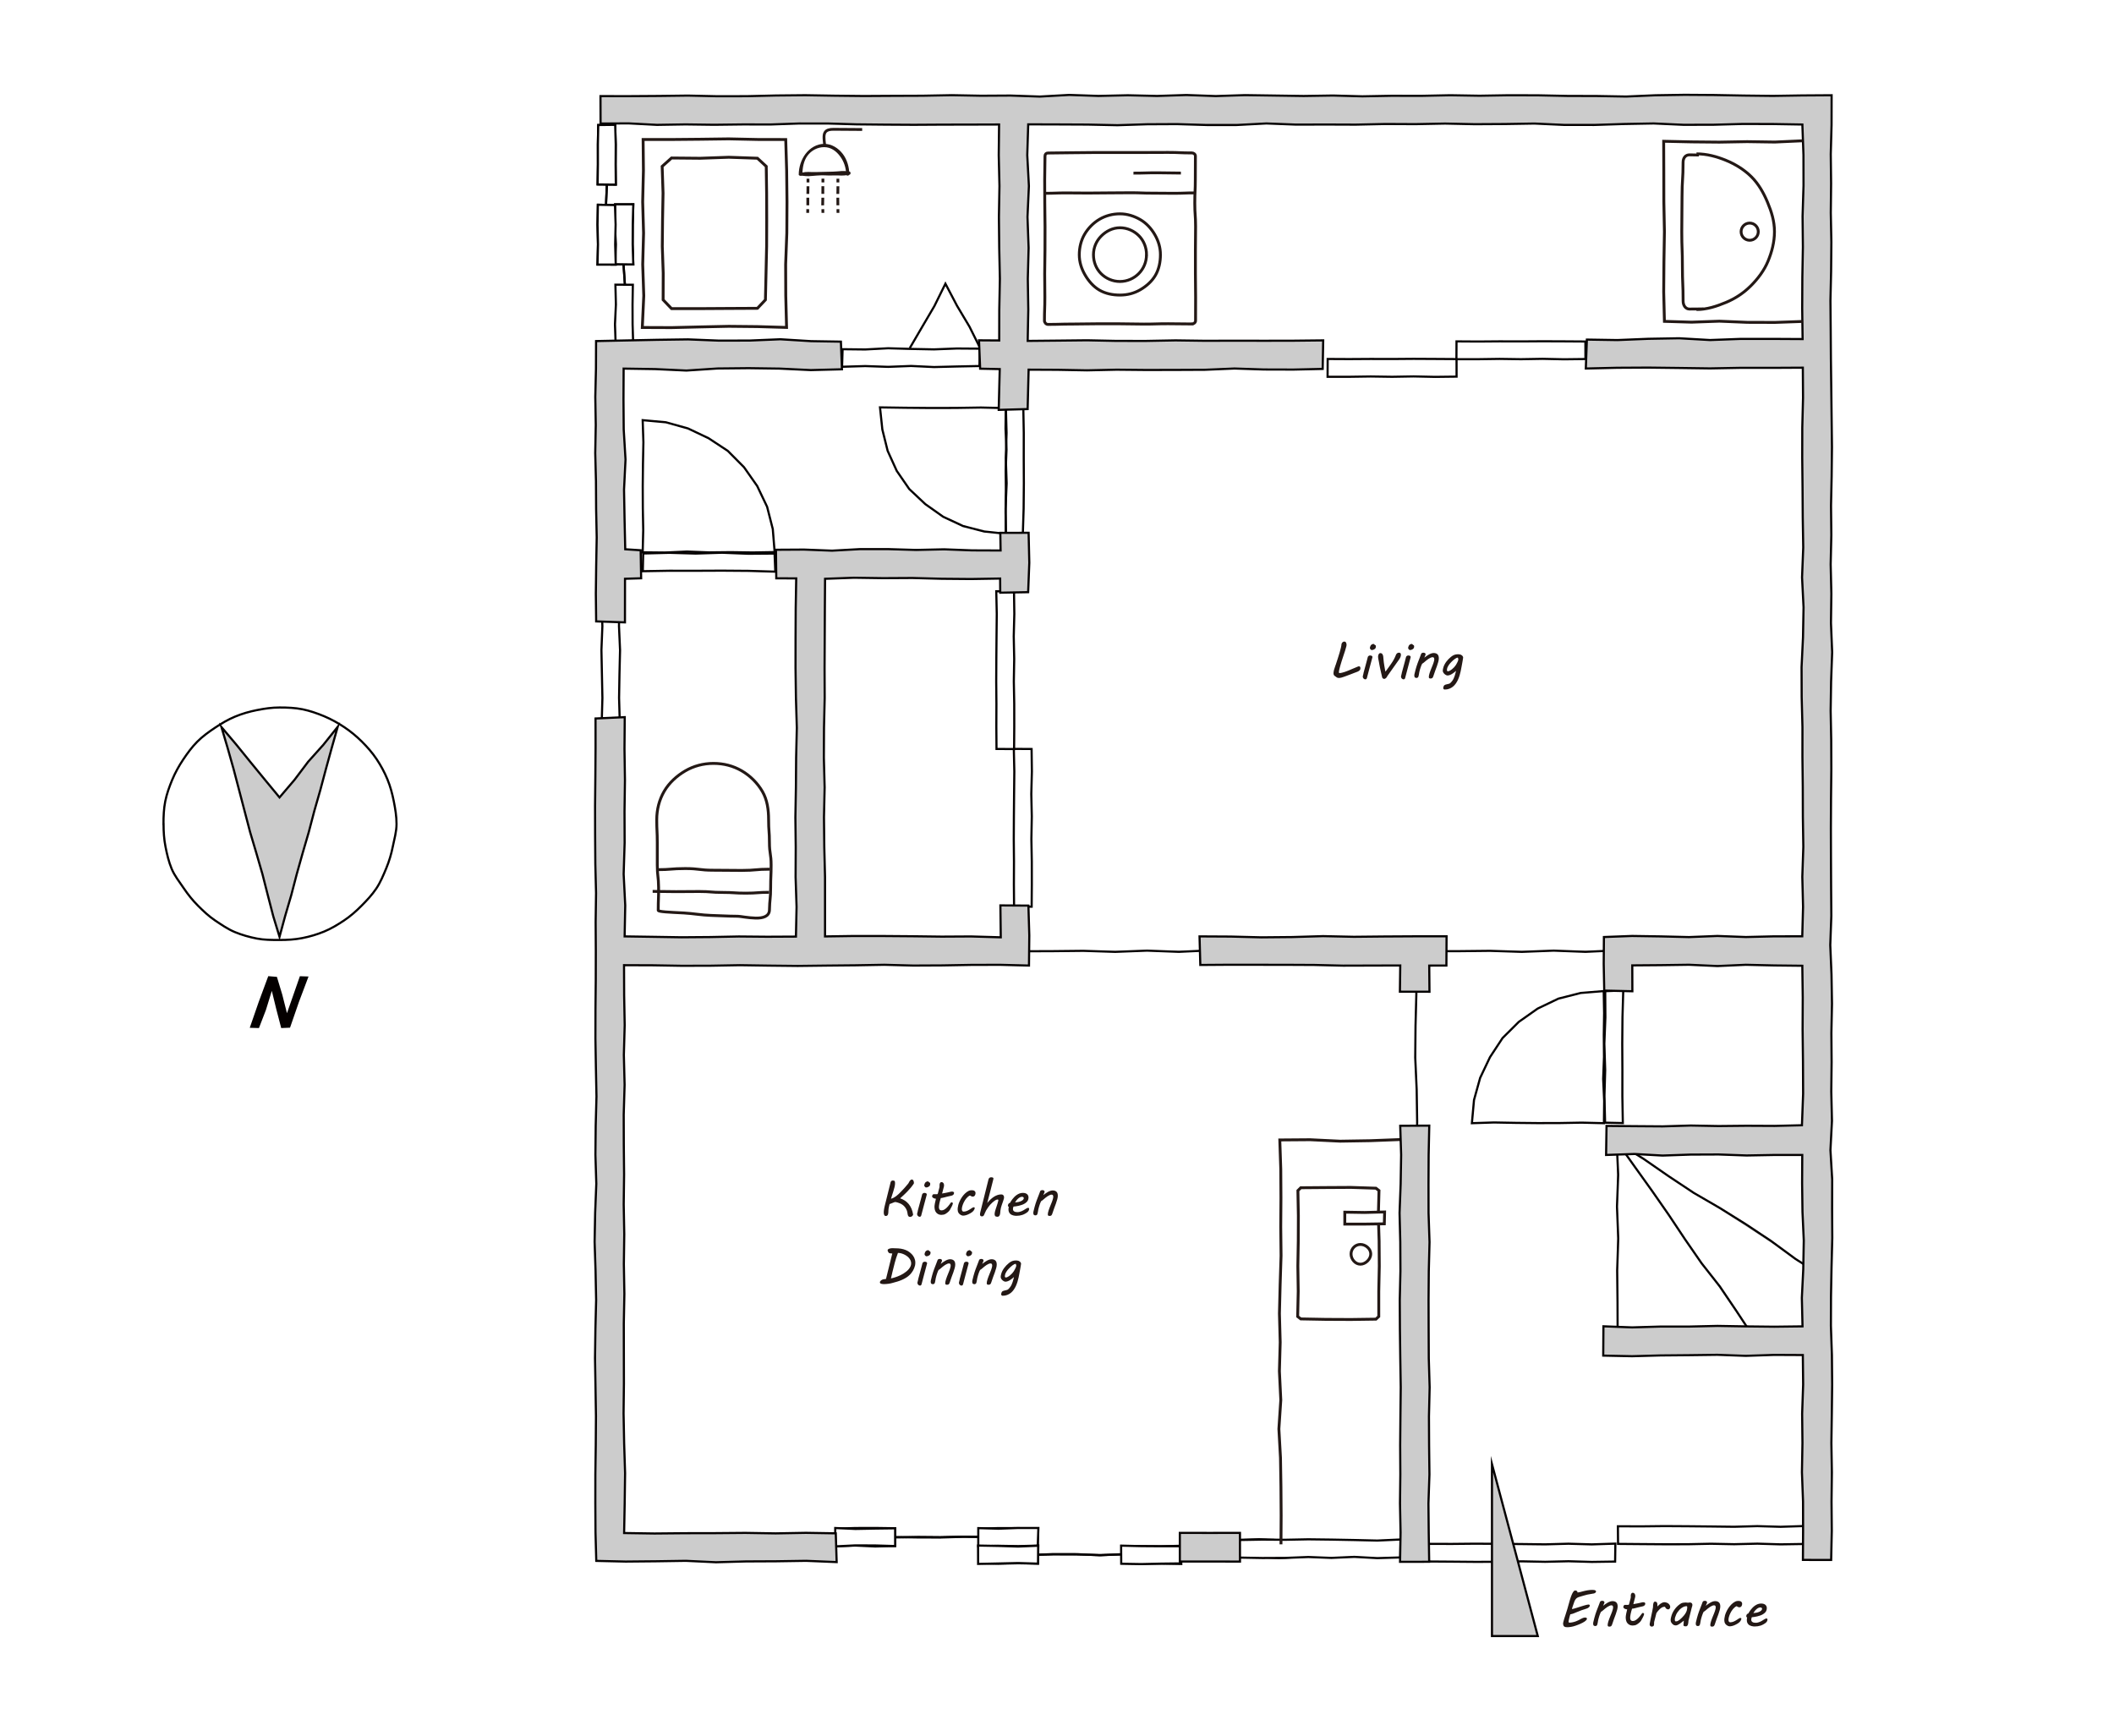 <?xml version="1.0" encoding="UTF-8"?>
<svg id="_レイヤー_2" data-name="レイヤー 2" xmlns="http://www.w3.org/2000/svg" viewBox="0 0 738 606">
  <defs>
    <style>
      .cls-1 {
        fill: #fff;
      }

      .cls-2 {
        stroke: #231815;
      }

      .cls-2, .cls-3, .cls-4 {
        stroke-miterlimit: 10;
      }

      .cls-2, .cls-4 {
        fill: none;
      }

      .cls-3, .cls-4 {
        stroke: #040000;
        stroke-width: .75px;
      }

      .cls-3, .cls-5 {
        fill: #ccc;
      }

      .cls-6 {
        fill: #040000;
      }

      .cls-7 {
        fill: #231815;
      }
    </style>
  </defs>
  <g id="_1F" data-name="1F">
    <rect class="cls-1" width="738" height="606"/>
    <g>
      <g>
        <polyline class="cls-5" points="564.4 398.99 564.91 410.11 564.49 421.23 564.93 432.36 564.56 443.48 564.68 454.62 564.72 465.75"/>
        <polyline class="cls-4" points="564.4 398.99 564.91 410.11 564.49 421.23 564.93 432.36 564.56 443.48 564.68 454.62 564.72 465.75"/>
      </g>
      <g>
        <polyline class="cls-5" points="564.79 399.02 570.73 407.36 576.69 415.68 582.54 424.08 588.22 432.61 594.04 441.03 600.38 449.09 606.12 457.58 611.77 466.14"/>
        <polyline class="cls-4" points="564.79 399.02 570.73 407.36 576.69 415.68 582.54 424.08 588.22 432.61 594.04 441.03 600.38 449.09 606.12 457.58 611.77 466.14"/>
      </g>
      <g>
        <polyline class="cls-5" points="564.84 398.99 573.81 404.59 582.51 410.61 591.32 416.46 600.48 421.77 609.46 427.38 618.27 433.23 626.82 439.51 635.74 445.21"/>
        <polyline class="cls-4" points="564.84 398.99 573.81 404.59 582.51 410.61 591.32 416.46 600.48 421.77 609.46 427.38 618.27 433.23 626.82 439.51 635.74 445.21"/>
      </g>
      <g>
        <polyline class="cls-5" points="494.27 335.85 494.45 346.97 494.16 358.1 494.06 369.23 494.56 380.35 494.73 391.48 494.64 402.61"/>
        <polyline class="cls-4" points="494.27 335.85 494.45 346.97 494.16 358.1 494.06 369.23 494.56 380.35 494.73 391.48 494.64 402.61"/>
      </g>
      <g>
        <polyline class="cls-5" points="422.65 331.77 411.54 332.29 400.43 331.87 389.31 332.3 378.19 331.94 367.07 332.06 355.95 332.09"/>
        <polyline class="cls-4" points="422.65 331.77 411.54 332.29 400.43 331.87 389.31 332.3 378.19 331.94 367.07 332.06 355.95 332.09"/>
      </g>
      <g>
        <polyline class="cls-5" points="564.62 331.77 553.5 332.29 542.39 331.87 531.27 332.3 520.16 331.94 509.03 332.06 497.91 332.09"/>
        <polyline class="cls-4" points="564.62 331.77 553.5 332.29 542.39 331.87 531.27 332.3 520.16 331.94 509.03 332.06 497.91 332.09"/>
      </g>
    </g>
    <g id="_2F" data-name="2F">
      <g>
        <g>
          <path class="cls-4" d="M57.07,287.67c0-2.71,.11-5.38,.62-7.94s1.45-5.15,2.46-7.57,2.32-4.78,3.79-6.98,3.05-4.37,4.92-6.25,4.04-3.43,6.26-4.91,4.48-2.83,6.95-3.85,4.98-1.75,7.62-2.27,5.2-.91,7.91-.91,5.41,.11,7.97,.62,5.19,1.43,7.61,2.44,4.81,2.34,7.01,3.81,4.28,3.19,6.16,5.06,3.65,3.9,5.13,6.11,2.75,4.57,3.77,7.04,1.7,5.03,2.22,7.66,.96,5.22,.96,7.93-.79,5.3-1.3,7.86-1.27,5.14-2.28,7.57-2.03,4.93-3.5,7.12-3.31,4.14-5.18,6.02-3.85,3.63-6.07,5.11-4.48,2.85-6.95,3.87-4.99,1.76-7.63,2.28-5.21,.66-7.92,.66-5.39,0-7.95-.5-5.24-1.25-7.67-2.26-4.68-2.57-6.88-4.04-4.12-3.3-6-5.18-3.5-3.92-4.99-6.13-3.18-4.29-4.2-6.76-1.62-5.05-2.14-7.69-.68-5.22-.68-7.92Z"/>
          <g>
            <polygon class="cls-5" points="97.58 327.04 95.4 319.88 93.49 312.51 91.61 305.13 89.49 297.82 87.32 290.52 85.39 283.16 83.46 275.79 81.53 268.43 79.46 261.1 77.3 253.81 82.42 259.86 87.42 266.03 92.46 272.18 97.58 278.38 102.79 272.27 107.58 265.92 112.89 260 117.89 253.74 115.8 261.12 113.78 268.46 111.82 275.82 109.72 283.14 107.79 290.5 105.66 297.81 103.6 305.14 101.68 312.5 99.54 319.81 97.58 327.04"/>
            <polygon class="cls-4" points="97.58 327.04 95.4 319.88 93.49 312.51 91.61 305.13 89.49 297.82 87.32 290.52 85.39 283.16 83.46 275.79 81.53 268.43 79.46 261.1 77.3 253.81 82.42 259.86 87.42 266.03 92.46 272.18 97.58 278.38 102.79 272.27 107.58 265.92 112.89 260 117.89 253.74 115.8 261.12 113.78 268.46 111.82 275.82 109.72 283.14 107.79 290.5 105.66 297.81 103.6 305.14 101.68 312.5 99.54 319.81 97.58 327.04"/>
          </g>
        </g>
        <path class="cls-6" d="M101.26,358.77l-3.09,.13-1.66-6.36-1.62-6.62-2.06,6.68-2.43,6.3-3.21-.09,3.13-9.04,3.33-8.99,3.02,.25,1.88,6.23,1.63,6.44,2.26-6.45,2.25-6.45,3.02,.1-3.35,8.88-3.11,8.99Z"/>
      </g>
      <g>
        <g>
          <path class="cls-1" d="M229.79,317.8c0,.51,3.79,.66,8.93,.92,3.04,.16,6.4,.77,9.45,.85,5.21,.15,4.74,.25,9.48,.3,.68,0,3.53,.58,6.17,.64,2.5,.05,4.66-.56,4.79-2.72,.08-3.95,.42-3.95,.42-7.9s.17-3.95,.17-7.9-.59-3.95-.59-7.91-.29-3.95-.29-7.91c0-3.58-.49-6.97-2.17-9.87s-4.25-5.48-7.23-7.21-6.28-2.58-9.85-2.58-6.94,.92-9.84,2.61-5.63,4.14-7.36,7.12-2.6,6.35-2.6,9.93c0,3.95,.19,3.95,.19,7.9s0,3.95,0,7.9,.43,3.95,.46,7.9-.13,3.96-.13,7.91Z"/>
          <path class="cls-2" d="M229.79,317.8c0,.51,3.79,.66,8.93,.92,3.04,.16,6.4,.77,9.45,.85,5.21,.15,4.74,.25,9.48,.3,.68,0,3.53,.58,6.17,.64,2.5,.05,4.66-.56,4.79-2.72,.08-3.95,.42-3.95,.42-7.9s.17-3.95,.17-7.9-.59-3.95-.59-7.91-.29-3.95-.29-7.91c0-3.58-.49-6.97-2.17-9.87s-4.25-5.48-7.23-7.21-6.28-2.58-9.85-2.58-6.94,.92-9.84,2.61-5.63,4.14-7.36,7.12-2.6,6.35-2.6,9.93c0,3.95,.19,3.95,.19,7.9s0,3.95,0,7.9,.43,3.95,.46,7.9-.13,3.96-.13,7.91Z"/>
        </g>
        <path class="cls-2" d="M268.75,303.44c-4.92,0-4.92,.43-9.84,.43s-4.92-.07-9.84-.07-4.92-.58-9.84-.58-4.92,.39-9.84,.39"/>
        <path class="cls-2" d="M268.49,311.51c-4.06,0-4.06,.3-8.13,.3s-4.07-.26-8.13-.26-4.06-.32-8.13-.32-4.07,.05-8.13,.05-4.07-.09-8.13-.09"/>
      </g>
      <g>
        <g>
          <polygon class="cls-1" points="481.33 459.6 481.33 450.81 481.51 442.02 481.45 433.23 481.18 424.43 481.41 415.64 480.35 414.81 471.6 414.53 462.85 414.58 454.1 414.65 453.1 415.64 453.26 424.43 453.23 433.22 453.08 442.01 453.21 450.8 453.02 459.6 454.1 460.44 462.84 460.6 471.6 460.64 480.35 460.52 481.33 459.6"/>
          <polygon class="cls-2" points="481.33 459.6 481.33 450.81 481.51 442.02 481.45 433.23 481.18 424.43 481.41 415.64 480.35 414.81 471.6 414.53 462.85 414.58 454.1 414.65 453.1 415.64 453.26 424.43 453.23 433.22 453.08 442.01 453.21 450.8 453.02 459.6 454.1 460.44 462.84 460.6 471.6 460.64 480.35 460.52 481.33 459.6"/>
        </g>
        <g>
          <polygon class="cls-1" points="483.27 427.24 483.37 423.1 476.4 423.28 469.47 423.17 469.47 427.34 476.4 427.34 483.27 427.24"/>
          <polygon class="cls-2" points="483.27 427.24 483.37 423.1 476.4 423.28 469.47 423.17 469.47 427.34 476.4 427.34 483.27 427.24"/>
        </g>
        <path class="cls-2" d="M474.92,441.34c1.81,0,3.61-1.77,3.61-3.58s-1.8-3.32-3.61-3.32-3.27,1.51-3.27,3.32,1.46,3.58,3.27,3.58Z"/>
      </g>
      <polyline class="cls-4" points="312.74 536.7 320.5 536.54 328.27 536.61 336.04 536.45 343.81 536.55 351.58 536.7"/>
      <g>
        <polygon class="cls-1" points="312.48 539.71 305.55 539.88 298.62 539.56 291.61 539.79 291.76 533.65 298.62 533.44 305.54 533.42 312.51 533.52 312.48 539.71"/>
        <polygon class="cls-4" points="312.48 539.71 305.55 539.88 298.62 539.56 291.61 539.79 291.76 533.65 298.62 533.44 305.54 533.42 312.51 533.52 312.48 539.71"/>
      </g>
      <g>
        <polygon class="cls-1" points="362.29 539.6 355.46 539.52 348.53 539.89 341.62 539.69 341.71 533.68 348.53 533.46 355.46 533.48 362.28 533.68 362.29 539.6"/>
        <polygon class="cls-4" points="362.29 539.6 355.46 539.52 348.53 539.89 341.62 539.69 341.71 533.68 348.53 533.46 355.46 533.48 362.28 533.68 362.29 539.6"/>
      </g>
      <polyline class="cls-4" points="359.61 542.88 367.74 542.53 375.88 542.55 384.02 542.97 392.16 542.54 400.3 542.48 408.44 542.71"/>
      <g>
        <polygon class="cls-1" points="362.36 545.86 355.42 545.74 348.5 545.9 341.67 545.73 341.68 539.82 348.49 539.63 355.42 539.77 362.47 539.56 362.36 545.86"/>
        <polygon class="cls-4" points="362.36 545.86 355.42 545.74 348.5 545.9 341.67 545.73 341.68 539.82 348.49 539.63 355.42 539.77 362.47 539.56 362.36 545.86"/>
      </g>
      <g>
        <polygon class="cls-1" points="412.39 545.99 405.34 545.86 398.41 545.87 391.54 545.77 391.61 539.85 398.41 539.78 405.33 539.82 412.32 539.63 412.39 545.99"/>
        <polygon class="cls-4" points="412.39 545.99 405.34 545.86 398.41 545.87 391.54 545.77 391.61 539.85 398.41 539.78 405.33 539.82 412.32 539.63 412.39 545.99"/>
      </g>
      <polyline class="cls-4" points="312.74 536.61 320.5 536.73 328.27 536.75 336.04 536.52 343.81 536.54 351.58 536.75"/>
      <g>
        <polygon class="cls-1" points="312.5 539.73 305.55 539.53 298.62 539.5 291.56 539.85 291.58 533.44 298.62 533.76 305.54 533.63 312.49 533.54 312.5 539.73"/>
        <polygon class="cls-4" points="312.5 539.73 305.55 539.53 298.62 539.5 291.56 539.85 291.58 533.44 298.62 533.76 305.54 533.63 312.49 533.54 312.5 539.73"/>
      </g>
      <g>
        <polygon class="cls-1" points="362.28 539.58 355.46 539.76 348.53 539.64 341.51 539.81 341.52 533.47 348.53 533.68 355.46 533.42 362.5 533.43 362.28 539.58"/>
        <polygon class="cls-4" points="362.28 539.58 355.46 539.76 348.53 539.64 341.51 539.81 341.52 533.47 348.53 533.68 355.46 533.42 362.5 533.43 362.28 539.58"/>
      </g>
      <polyline class="cls-4" points="453.7 540.63 461.47 540.76 469.23 540.36 477 540.51 484.77 540.6 492.54 540.41"/>
      <g>
        <polygon class="cls-1" points="453.3 543.56 446.51 543.91 439.58 543.5 432.79 543.55 432.67 537.58 439.58 537.36 446.51 537.68 453.34 537.67 453.3 543.56"/>
        <polygon class="cls-4" points="453.3 543.56 446.51 543.91 439.58 543.5 432.79 543.55 432.67 537.58 439.58 537.36 446.51 537.68 453.34 537.67 453.3 543.56"/>
      </g>
      <g>
        <polygon class="cls-1" points="488.86 543.71 480.83 543.95 472.81 543.51 464.78 543.87 456.75 543.56 448.72 543.87 440.69 543.91 432.61 543.76 432.7 537.62 440.68 537.48 448.71 537.54 456.73 537.38 464.76 537.48 472.79 537.63 480.82 537.82 488.96 537.44 488.86 543.71"/>
        <polygon class="cls-4" points="488.86 543.71 480.83 543.95 472.81 543.51 464.78 543.87 456.75 543.56 448.72 543.87 440.69 543.91 432.61 543.76 432.7 537.62 440.68 537.48 448.71 537.54 456.73 537.38 464.76 537.48 472.79 537.63 480.82 537.82 488.96 537.44 488.86 543.71"/>
      </g>
      <polyline class="cls-4" points="359.61 542.82 367.74 542.66 375.88 542.68 384.02 542.86 392.16 542.67 400.3 542.64 408.44 542.74"/>
      <g>
        <polygon class="cls-1" points="362.37 545.87 355.42 545.66 348.5 545.82 341.46 545.97 341.44 539.56 348.49 539.69 355.42 539.91 362.42 539.62 362.37 545.87"/>
        <polygon class="cls-4" points="362.37 545.87 355.42 545.66 348.5 545.82 341.46 545.97 341.44 539.56 348.49 539.69 355.42 539.91 362.42 539.62 362.37 545.87"/>
      </g>
      <g>
        <polygon class="cls-1" points="412.22 545.79 405.34 545.87 398.41 546.03 391.42 545.91 391.38 539.59 398.41 539.76 405.33 539.81 412.17 539.81 412.22 545.79"/>
        <polygon class="cls-4" points="412.22 545.79 405.34 545.87 398.41 546.03 391.42 545.91 391.38 539.59 398.41 539.76 405.33 539.81 412.17 539.81 412.22 545.79"/>
      </g>
      <polyline class="cls-4" points="211.16 243.95 211.43 236.18 211.48 228.4 210.95 220.63 210.98 212.86 211.46 205.08"/>
      <g>
        <polygon class="cls-1" points="216.16 210.35 216.09 218.61 216.46 226.95 216.26 235.29 216.12 243.63 216.36 252.04 210.07 252.02 210.3 243.64 210.13 235.3 209.96 226.96 210.29 218.62 210.04 210.2 216.16 210.35"/>
        <polygon class="cls-4" points="216.16 210.35 216.09 218.61 216.46 226.95 216.26 235.29 216.12 243.63 216.36 252.04 210.07 252.02 210.3 243.64 210.13 235.3 209.96 226.96 210.29 218.62 210.04 210.2 216.16 210.35"/>
      </g>
      <g>
        <polygon class="cls-1" points="563.84 545.15 555.7 545.27 547.56 545.04 539.42 545.23 531.27 545.07 523.13 545.23 514.98 545.25 506.84 545.18 498.71 545.12 498.66 538.97 506.83 538.99 514.97 538.91 523.11 538.96 531.25 539.04 539.4 539.14 547.54 538.92 555.69 539.15 563.93 538.89 563.84 545.15"/>
        <polygon class="cls-4" points="563.84 545.15 555.7 545.27 547.56 545.04 539.42 545.23 531.27 545.07 523.13 545.23 514.98 545.25 506.84 545.18 498.71 545.12 498.66 538.97 506.83 538.99 514.97 538.91 523.11 538.96 531.25 539.04 539.4 539.14 547.54 538.92 555.69 539.15 563.93 538.89 563.84 545.15"/>
      </g>
      <g>
        <polygon class="cls-1" points="629.72 539.01 621.61 539.14 613.5 538.9 605.39 539.09 597.29 538.93 589.17 539.1 581.07 539.11 572.95 539.05 564.86 538.98 564.81 532.83 572.94 532.86 581.05 532.77 589.16 532.82 597.26 532.9 605.38 533 613.48 532.78 621.6 533.01 629.8 532.75 629.72 539.01"/>
        <polygon class="cls-4" points="629.72 539.01 621.61 539.14 613.5 538.9 605.39 539.09 597.29 538.93 589.17 539.1 581.07 539.11 572.95 539.05 564.86 538.98 564.81 532.83 572.94 532.86 581.05 532.77 589.16 532.82 597.26 532.9 605.38 533 613.48 532.78 621.6 533.01 629.8 532.75 629.72 539.01"/>
      </g>
      <g>
        <polygon class="cls-1" points="508.49 131.48 501 131.57 493.5 131.41 486 131.54 478.51 131.43 471.01 131.54 463.46 131.54 463.49 125.32 471 125.36 478.49 125.31 485.99 125.33 493.49 125.27 500.99 125.31 508.48 125.36 508.49 131.48"/>
        <polygon class="cls-4" points="508.49 131.48 501 131.57 493.5 131.41 486 131.54 478.51 131.43 471.01 131.54 463.46 131.54 463.49 125.32 471 125.36 478.49 125.31 485.99 125.33 493.49 125.27 500.99 125.31 508.48 125.36 508.49 131.48"/>
      </g>
      <g>
        <polygon class="cls-1" points="553.48 125.34 545.99 125.43 538.49 125.27 530.99 125.4 523.49 125.29 515.99 125.4 508.44 125.4 508.47 119.18 515.99 119.23 523.48 119.17 530.98 119.19 538.48 119.14 545.98 119.17 553.46 119.22 553.48 125.34"/>
        <polygon class="cls-4" points="553.48 125.34 545.99 125.43 538.49 125.27 530.99 125.4 523.49 125.29 515.99 125.4 508.44 125.4 508.47 119.18 515.99 119.23 523.48 119.17 530.98 119.19 538.48 119.14 545.98 119.17 553.46 119.22 553.48 125.34"/>
      </g>
      <polyline class="cls-4" points="217.85 115.11 218.13 107.34 218.17 99.57 217.64 91.8 217.68 84.02 218.16 76.24"/>
      <g>
        <polygon class="cls-1" points="214.73 71.34 214.65 78.36 215.02 85.29 214.82 92.23 221.08 92.32 220.86 85.3 220.89 78.36 221.08 71.33 214.73 71.34"/>
        <polygon class="cls-4" points="214.73 71.34 214.65 78.36 215.02 85.29 214.82 92.23 221.08 92.32 220.86 85.3 220.89 78.36 221.08 71.33 214.73 71.34"/>
      </g>
      <polyline class="cls-4" points="211.86 86.37 211.57 78.56 211.59 70.76 211.92 62.96 211.58 55.15 211.53 47.34"/>
      <g>
        <polygon class="cls-1" points="208.72 71.48 208.6 78.4 208.76 85.33 208.59 92.36 214.95 92.37 214.76 85.33 214.91 78.4 214.69 71.6 208.72 71.48"/>
        <polygon class="cls-4" points="208.72 71.48 208.6 78.4 208.76 85.33 208.59 92.36 214.95 92.37 214.76 85.33 214.91 78.4 214.69 71.6 208.72 71.48"/>
      </g>
      <g>
        <polygon class="cls-1" points="208.85 43.65 208.72 50.45 208.73 57.39 208.63 64.38 214.98 64.45 214.91 57.39 214.95 50.46 214.76 43.58 208.85 43.65"/>
        <polygon class="cls-4" points="208.85 43.65 208.72 50.45 208.73 57.39 208.63 64.38 214.98 64.45 214.91 57.39 214.95 50.46 214.76 43.58 208.85 43.65"/>
      </g>
      <polyline class="cls-4" points="217.85 115.11 218.13 107.34 218.17 99.57 217.64 91.8 217.68 84.02 218.16 76.24"/>
      <g>
        <polygon class="cls-1" points="214.84 99.38 215.01 106.3 214.69 113.23 214.92 120.09 221.05 120.24 220.84 113.24 220.82 106.31 220.93 99.41 214.84 99.38"/>
        <polygon class="cls-4" points="214.84 99.38 215.01 106.3 214.69 113.23 214.92 120.09 221.05 120.24 220.84 113.24 220.82 106.31 220.93 99.41 214.84 99.38"/>
      </g>
      <g>
        <polygon class="cls-1" points="214.73 71.34 214.65 78.36 215.02 85.29 214.82 92.23 221.08 92.32 220.86 85.3 220.89 78.36 221.08 71.33 214.73 71.34"/>
        <polygon class="cls-4" points="214.73 71.34 214.65 78.36 215.02 85.29 214.82 92.23 221.08 92.32 220.86 85.3 220.89 78.36 221.08 71.33 214.73 71.34"/>
      </g>
      <polyline class="cls-4" points="211.86 86.37 211.57 78.56 211.59 70.76 211.92 62.96 211.58 55.15 211.53 47.34"/>
      <g>
        <polygon class="cls-1" points="208.72 71.48 208.6 78.4 208.76 85.33 208.59 92.36 214.95 92.37 214.76 85.33 214.91 78.4 214.69 71.6 208.72 71.48"/>
        <polygon class="cls-4" points="208.72 71.48 208.6 78.4 208.76 85.33 208.59 92.36 214.95 92.37 214.76 85.33 214.91 78.4 214.69 71.6 208.72 71.48"/>
      </g>
      <g>
        <polygon class="cls-1" points="208.85 43.65 208.72 50.45 208.73 57.39 208.63 64.38 214.98 64.45 214.91 57.39 214.95 50.46 214.76 43.58 208.85 43.65"/>
        <polygon class="cls-4" points="208.85 43.65 208.72 50.45 208.73 57.39 208.63 64.38 214.98 64.45 214.91 57.39 214.95 50.46 214.76 43.58 208.85 43.65"/>
      </g>
      <g>
        <polygon class="cls-1" points="294.15 121.91 302.05 122 310.05 121.58 318.04 121.81 326.04 121.97 334.04 121.66 342.1 121.72 341.93 127.78 334.05 127.94 326.05 128.14 318.06 127.76 310.06 128.07 302.06 127.8 293.97 128.04 294.15 121.91"/>
        <polygon class="cls-4" points="294.15 121.91 302.05 122 310.05 121.58 318.04 121.81 326.04 121.97 334.04 121.66 342.1 121.72 341.93 127.78 334.05 127.94 326.05 128.14 318.06 127.76 310.06 128.07 302.06 127.8 293.97 128.04 294.15 121.91"/>
      </g>
      <polyline class="cls-4" points="317.59 121.55 321.88 114.2 326.19 106.86 330.05 99.04 334.1 106.75 338.46 114.06 342.25 121.68"/>
      <g>
        <polygon class="cls-1" points="357.24 142.42 351.16 142.28 351.39 151.13 351.13 159.94 351.42 168.74 351.05 177.55 351.12 186.43 357.08 186.16 357.35 177.56 357.43 168.75 357.39 159.95 357.4 151.14 357.24 142.42"/>
        <polygon class="cls-4" points="357.24 142.42 351.16 142.28 351.39 151.13 351.13 159.94 351.42 168.74 351.05 177.55 351.12 186.43 357.08 186.16 357.35 177.56 357.43 168.75 357.39 159.95 357.4 151.14 357.24 142.42"/>
      </g>
      <polygon class="cls-4" points="351.18 186.34 351.06 179.02 351.16 171.69 351.09 164.35 351.37 157.01 351.03 149.67 351.12 142.47 342.44 142.27 333.64 142.41 324.85 142.43 316.05 142.35 307.21 142.22 308.03 149.95 309.88 157.39 313.05 164.38 317.42 170.72 323.01 175.98 329.26 180.4 336.2 183.64 343.61 185.55 351.18 186.34"/>
      <g>
        <polygon class="cls-1" points="224.4 199.41 224.54 193.22 233.68 192.99 242.88 193.25 252.07 192.96 261.27 193.32 270.4 193.25 270.66 199.57 261.28 199.29 252.08 199.22 242.89 199.26 233.69 199.25 224.4 199.41"/>
        <polygon class="cls-4" points="224.4 199.41 224.54 193.22 233.68 192.99 242.88 193.25 252.07 192.96 261.27 193.32 270.4 193.25 270.66 199.57 261.28 199.29 252.08 199.22 242.89 199.26 233.69 199.25 224.4 199.41"/>
      </g>
      <polygon class="cls-4" points="270.43 192.74 262.76 192.87 255.11 192.76 247.46 192.84 239.8 192.55 232.14 192.9 224.36 192.82 224.55 185.03 224.41 177.37 224.38 169.71 224.46 162.05 224.61 154.39 224.36 146.68 232.47 147.42 240.17 149.57 247.39 153 254.08 157.41 259.73 163.1 264.34 169.67 267.8 176.92 269.78 184.7 270.43 192.74"/>
      <g>
        <polygon class="cls-1" points="360.13 261.48 360.23 269.34 360.03 277.2 360.2 285.06 360.06 292.92 360.2 300.78 360.21 308.65 360.15 316.53 354.01 316.5 353.95 308.66 353.98 300.8 353.91 292.94 353.95 285.07 354.02 277.21 354.1 269.35 353.93 261.44 360.13 261.48"/>
        <polygon class="cls-4" points="360.13 261.48 360.23 269.34 360.03 277.2 360.2 285.06 360.06 292.92 360.2 300.78 360.21 308.65 360.15 316.53 354.01 316.5 353.95 308.66 353.98 300.8 353.91 292.94 353.95 285.07 354.02 277.21 354.1 269.35 353.93 261.44 360.13 261.48"/>
      </g>
      <g>
        <polygon class="cls-1" points="353.99 206.45 354.1 214.31 353.9 222.17 354.06 230.03 353.93 237.89 354.07 245.75 354.08 253.62 354.02 261.5 347.88 261.46 347.82 253.62 347.85 245.77 347.78 237.91 347.82 230.04 347.89 222.18 347.97 214.32 347.8 206.41 353.99 206.45"/>
        <polygon class="cls-4" points="353.99 206.45 354.1 214.31 353.9 222.17 354.06 230.03 353.93 237.89 354.07 245.75 354.08 253.62 354.02 261.5 347.88 261.46 347.82 253.62 347.85 245.77 347.78 237.91 347.82 230.04 347.89 222.18 347.97 214.32 347.8 206.41 353.99 206.45"/>
      </g>
      <g>
        <polygon class="cls-1" points="566.53 392.07 560.34 391.93 560.11 382.78 560.37 373.58 560.08 364.37 560.44 355.16 560.38 346.03 566.68 345.77 566.41 355.16 566.33 364.36 566.38 373.57 566.37 382.77 566.53 392.07"/>
        <polygon class="cls-4" points="566.53 392.07 560.34 391.93 560.11 382.78 560.37 373.58 560.08 364.37 560.44 355.16 560.38 346.03 566.68 345.77 566.41 355.16 566.33 364.36 566.38 373.57 566.37 382.77 566.53 392.07"/>
      </g>
      <polygon class="cls-4" points="559.86 345.99 560 353.67 559.89 361.33 559.96 368.99 559.67 376.65 560.02 384.32 559.94 392.11 552.16 391.92 544.51 392.06 536.85 392.08 529.2 392 521.54 391.86 513.84 392.11 514.58 384 516.72 376.29 520.15 369.07 524.55 362.38 530.24 356.72 536.8 352.1 544.04 348.63 551.82 346.65 559.86 345.99"/>
      <polyline class="cls-2" points="447.19 539.14 447.25 529.07 447.18 518.99 447.02 508.92 446.46 498.84 447.13 488.76 446.64 478.69 446.92 468.61 446.65 458.54 446.9 448.46 447.22 438.39 447.11 428.31 447.18 418.23 447.12 408.14 446.78 397.96 457.36 397.88 467.86 398.39 478.36 398.22 488.86 397.82"/>
    </g>
    <g>
      <g>
        <polygon class="cls-5" points="209.63 33.56 209.66 43.13 219.39 43.07 229.35 43.59 239.31 43.43 249.27 43.56 259.23 43.44 269.19 43.45 279.15 43.11 289.11 43.12 299.07 43.41 309.03 43.51 319 43.57 328.96 43.51 338.93 43.49 348.78 43.46 348.66 54.15 348.91 64.93 348.72 75.72 348.83 86.52 349.06 97.31 348.85 108.1 348.83 118.86 341.77 118.81 342.17 128.71 349.01 128.85 348.65 143.09 358.75 142.81 359.09 129.05 369.19 129.1 379.48 129.29 389.78 129.06 400.07 129.16 410.37 129.14 420.66 129.09 430.96 128.65 441.26 128.99 451.56 129.02 461.75 128.79 461.93 118.83 451.57 118.94 441.27 118.96 430.98 118.94 420.68 118.97 410.39 118.83 400.09 119.02 389.79 119.01 379.5 118.8 369.2 118.91 358.77 119.01 358.98 108.11 358.81 97.33 359.09 86.54 358.7 75.74 359.19 64.95 358.62 54.16 358.95 43.41 369.29 43.44 379.69 43.49 390.09 43.71 400.49 43.38 410.89 43.33 421.29 43.64 431.69 43.64 442.08 43.1 452.48 43.5 462.88 43.47 473.28 43.51 483.68 43.29 494.08 43.34 504.48 43.14 514.88 43.36 525.28 43.3 535.68 43.13 546.08 43.61 556.49 43.62 566.89 43.29 577.29 43.1 587.69 43.57 598.1 43.55 608.5 43.27 618.91 43.3 629.21 43.47 629.59 54.07 629.61 64.79 629.28 75.51 629.39 86.23 629.2 96.95 629.15 107.67 629.29 118.37 618.54 118.31 607.76 118.31 596.98 118.71 586.2 118.09 575.42 118.28 564.63 118.72 553.98 118.55 553.61 128.65 564.62 128.39 575.4 128.33 586.18 128.46 596.96 128.61 607.74 128.41 618.53 128.42 629.37 128.36 629.44 138.86 629.18 149.3 629.16 159.76 629.27 170.2 629.34 180.66 629.51 191.11 629.1 201.56 629.62 212.01 629.43 222.46 628.93 232.92 628.97 243.37 629.24 253.83 629.23 264.28 629.35 274.73 629.38 285.18 629.54 295.64 629.19 306.1 629.45 316.56 629.17 326.87 619.4 326.88 609.48 327.12 599.55 326.75 589.63 327.14 579.7 326.9 569.77 326.75 559.93 327.12 559.86 336.53 560.04 345.82 569.86 346.05 569.83 337.02 579.74 336.94 589.66 336.8 599.57 337.25 609.48 336.81 619.4 337.04 629.19 337.15 629.34 348.23 629.29 359.43 629.42 370.64 629.47 381.85 629.06 392.83 619.54 393.06 609.76 393.01 599.98 393.11 590.2 392.93 580.41 393.22 570.63 393.15 560.84 393.06 560.69 403.2 570.62 402.86 580.39 403.41 590.18 403.07 599.96 403.03 609.74 403.38 619.53 403.2 629.17 403.21 629.12 413.06 629.25 423.07 629.7 433.07 629.52 443.08 629.03 453.09 629.26 463.04 619.4 463.16 609.48 463.05 599.55 462.88 589.62 463.11 579.7 463.11 569.77 463.4 559.76 463.02 559.69 473.25 569.76 473.46 579.68 473.19 589.61 473.1 599.53 472.97 609.46 473.33 619.39 473 629.37 473.05 629.48 483.32 629.13 493.53 629.24 503.75 629.06 513.97 629.44 524.19 629.46 534.42 629.4 544.57 639.26 544.59 639.48 534.42 639.39 524.2 639.51 513.98 639.34 503.75 639.49 493.53 639.61 483.31 639.52 473.08 639.17 462.86 639.2 452.64 639.39 442.41 639.65 432.19 639.59 421.97 639.62 411.74 639.01 401.52 639.54 391.29 639.3 381.07 639.42 370.84 639.34 360.62 639.55 350.39 639.38 340.17 638.95 329.94 639.32 319.72 639.24 309.49 639.19 299.26 639.16 289.04 639.21 278.81 639.32 268.59 639.28 258.36 639.08 248.13 639.24 237.91 639.61 227.69 639.19 217.46 639.33 207.24 639.09 197.02 639.32 186.79 639.21 176.56 639.43 166.34 639.54 156.11 639.42 145.88 639.3 135.65 639.17 125.42 639.1 115.2 639.01 104.97 639.24 94.74 639.33 84.52 639.13 74.29 639.24 64.05 639.12 53.83 639.4 43.59 639.42 33.25 629.09 33.32 618.85 33.48 608.62 33.36 598.39 33.17 588.15 33.1 577.92 33.26 567.69 33.7 557.45 33.52 547.22 33.49 536.98 33.28 526.75 33.25 516.52 33.42 506.28 33.25 496.05 33.46 485.81 33.44 475.58 33.63 465.34 33.35 455.11 33.51 444.87 33.36 434.64 33.21 424.4 33.54 414.17 33.17 403.94 33.5 393.7 33.26 383.47 33.49 373.24 33.14 363.01 33.71 352.77 33.36 342.53 33.42 332.3 33.23 322.06 33.42 311.82 33.46 301.59 33.52 291.35 33.41 281.11 33.24 270.88 33.34 260.64 33.58 250.4 33.6 240.16 33.37 229.92 33.5 219.68 33.57 209.63 33.56"/>
        <polygon class="cls-4" points="209.63 33.56 209.66 43.13 219.39 43.07 229.35 43.59 239.31 43.43 249.27 43.56 259.23 43.44 269.19 43.45 279.15 43.11 289.11 43.12 299.07 43.41 309.03 43.51 319 43.57 328.96 43.51 338.93 43.49 348.78 43.46 348.66 54.15 348.91 64.93 348.72 75.72 348.83 86.52 349.06 97.31 348.85 108.1 348.83 118.86 341.77 118.81 342.17 128.71 349.01 128.85 348.65 143.09 358.75 142.81 359.09 129.05 369.19 129.1 379.48 129.29 389.78 129.06 400.07 129.16 410.37 129.14 420.66 129.09 430.96 128.65 441.26 128.99 451.56 129.02 461.75 128.79 461.93 118.83 451.57 118.94 441.27 118.96 430.98 118.94 420.68 118.97 410.39 118.83 400.09 119.02 389.79 119.01 379.5 118.8 369.2 118.91 358.77 119.01 358.98 108.11 358.81 97.33 359.09 86.54 358.7 75.74 359.19 64.95 358.62 54.16 358.95 43.41 369.29 43.44 379.69 43.49 390.09 43.71 400.49 43.38 410.89 43.33 421.29 43.64 431.69 43.64 442.08 43.1 452.48 43.5 462.88 43.47 473.28 43.51 483.68 43.29 494.08 43.34 504.48 43.14 514.88 43.36 525.28 43.3 535.68 43.13 546.08 43.61 556.49 43.62 566.89 43.29 577.29 43.1 587.69 43.57 598.1 43.55 608.5 43.27 618.91 43.3 629.21 43.47 629.59 54.07 629.61 64.79 629.28 75.51 629.39 86.23 629.2 96.95 629.15 107.67 629.29 118.37 618.54 118.31 607.76 118.31 596.98 118.71 586.2 118.09 575.42 118.28 564.63 118.72 553.98 118.55 553.61 128.65 564.62 128.39 575.4 128.33 586.18 128.46 596.96 128.61 607.74 128.41 618.53 128.42 629.37 128.36 629.44 138.86 629.18 149.3 629.16 159.76 629.27 170.2 629.34 180.66 629.51 191.11 629.1 201.56 629.62 212.01 629.43 222.46 628.93 232.92 628.97 243.37 629.24 253.83 629.23 264.28 629.35 274.73 629.38 285.18 629.54 295.64 629.19 306.1 629.45 316.56 629.17 326.87 619.4 326.88 609.48 327.12 599.55 326.75 589.63 327.14 579.7 326.9 569.77 326.75 559.93 327.12 559.86 336.53 560.04 345.82 569.86 346.05 569.83 337.02 579.74 336.94 589.66 336.8 599.57 337.25 609.48 336.81 619.4 337.04 629.19 337.15 629.34 348.23 629.29 359.43 629.42 370.64 629.47 381.85 629.06 392.83 619.54 393.06 609.76 393.01 599.98 393.11 590.2 392.93 580.41 393.22 570.63 393.15 560.84 393.06 560.69 403.2 570.62 402.86 580.39 403.41 590.18 403.07 599.96 403.03 609.74 403.38 619.53 403.2 629.17 403.21 629.12 413.06 629.25 423.07 629.7 433.07 629.52 443.08 629.03 453.09 629.26 463.04 619.4 463.16 609.48 463.05 599.55 462.88 589.62 463.11 579.7 463.11 569.77 463.4 559.76 463.02 559.69 473.25 569.76 473.46 579.68 473.19 589.61 473.1 599.53 472.97 609.46 473.33 619.39 473 629.37 473.05 629.48 483.32 629.13 493.53 629.24 503.75 629.06 513.97 629.44 524.19 629.46 534.42 629.4 544.57 639.26 544.59 639.48 534.42 639.39 524.2 639.51 513.98 639.34 503.75 639.49 493.53 639.61 483.31 639.52 473.08 639.17 462.86 639.2 452.64 639.39 442.41 639.65 432.19 639.59 421.97 639.62 411.74 639.01 401.52 639.54 391.29 639.3 381.07 639.42 370.84 639.34 360.62 639.55 350.39 639.38 340.17 638.95 329.94 639.32 319.72 639.24 309.49 639.19 299.26 639.16 289.04 639.21 278.81 639.32 268.59 639.28 258.36 639.08 248.13 639.24 237.91 639.61 227.69 639.19 217.46 639.33 207.24 639.09 197.02 639.32 186.79 639.21 176.56 639.43 166.34 639.54 156.11 639.42 145.88 639.3 135.65 639.17 125.42 639.1 115.2 639.01 104.97 639.24 94.74 639.33 84.52 639.13 74.29 639.24 64.05 639.12 53.83 639.4 43.59 639.42 33.25 629.09 33.32 618.85 33.48 608.62 33.36 598.39 33.17 588.15 33.1 577.92 33.26 567.69 33.7 557.45 33.52 547.22 33.49 536.98 33.28 526.75 33.25 516.52 33.42 506.28 33.25 496.05 33.46 485.81 33.44 475.58 33.63 465.34 33.35 455.11 33.51 444.87 33.36 434.64 33.21 424.4 33.54 414.17 33.17 403.94 33.5 393.7 33.26 383.47 33.49 373.24 33.14 363.01 33.71 352.77 33.36 342.53 33.42 332.3 33.23 322.06 33.42 311.82 33.46 301.59 33.52 291.35 33.41 281.11 33.24 270.88 33.34 260.64 33.58 250.4 33.6 240.16 33.37 229.92 33.5 219.68 33.57 209.63 33.56"/>
      </g>
      <g>
        <polygon class="cls-5" points="411.88 545.14 422.38 545.14 432.88 545.15 432.87 535.14 422.38 535.15 411.88 535.14 411.88 545.14"/>
        <polygon class="cls-4" points="411.88 545.14 422.38 545.14 432.88 545.15 432.87 535.14 422.38 535.15 411.88 535.14 411.88 545.14"/>
      </g>
      <g>
        <polygon class="cls-5" points="488.76 545.24 498.93 545.22 498.77 535.01 498.67 524.87 499.02 514.73 498.9 504.6 498.85 494.46 499.09 484.32 498.79 474.18 498.74 464.04 498.71 453.91 498.79 443.77 499.05 433.63 498.71 423.49 498.69 413.35 498.74 403.2 498.96 392.96 488.82 393.02 489.14 403.19 488.97 413.33 488.59 423.47 488.84 433.61 488.89 443.74 488.66 453.88 488.71 464.02 488.84 474.16 489 484.3 488.89 494.43 488.8 504.57 488.86 514.71 488.74 524.85 488.94 535 488.76 545.24"/>
        <polygon class="cls-4" points="488.76 545.24 498.93 545.22 498.77 535.01 498.67 524.87 499.02 514.73 498.9 504.6 498.85 494.46 499.09 484.32 498.79 474.18 498.74 464.04 498.71 453.91 498.79 443.77 499.05 433.63 498.71 423.49 498.69 413.35 498.74 403.2 498.96 392.96 488.82 393.02 489.14 403.19 488.97 413.33 488.59 423.47 488.84 433.61 488.89 443.74 488.66 453.88 488.71 464.02 488.84 474.16 489 484.3 488.89 494.43 488.8 504.57 488.86 514.71 488.74 524.85 488.94 535 488.76 545.24"/>
      </g>
      <g>
        <polygon class="cls-5" points="419.03 336.87 428.87 336.8 438.86 336.81 448.86 336.82 458.86 336.87 468.85 337.11 478.85 337.08 488.83 337.05 488.71 346.2 499.03 346.22 498.95 337.09 504.94 337.08 505 326.87 494.11 326.87 483.37 326.93 472.62 327.04 461.88 326.81 451.13 327.13 440.38 327.23 429.63 326.96 418.76 326.9 419.03 336.87"/>
        <polygon class="cls-4" points="419.03 336.87 428.87 336.8 438.86 336.81 448.86 336.82 458.86 336.87 468.85 337.11 478.85 337.08 488.83 337.05 488.71 346.2 499.03 346.22 498.95 337.09 504.94 337.08 505 326.87 494.11 326.87 483.37 326.93 472.62 327.04 461.88 326.81 451.13 327.13 440.38 327.23 429.63 326.96 418.76 326.9 419.03 336.87"/>
      </g>
      <g>
        <polygon class="cls-5" points="218.1 250.36 218.01 261.44 218.17 272.37 218.02 283.29 218.06 294.22 217.72 305.15 218.27 316.08 218.06 326.9 227.92 327.05 237.92 327.21 247.92 327.13 257.91 326.93 267.91 327.02 277.86 326.97 278.08 316.6 277.74 306.18 277.79 295.76 277.67 285.34 277.85 274.91 277.93 264.5 278.17 254.08 277.86 243.66 277.72 233.23 277.73 222.81 277.78 212.38 277.96 201.92 271 201.89 270.89 191.92 280.7 191.86 290.47 192.24 300.25 191.7 310.03 191.7 319.81 191.99 329.59 191.77 339.37 192.14 349.31 192.18 349.21 186.02 359.09 186 359.33 196.45 358.93 206.73 349.18 206.91 349.15 201.97 338.96 202.14 328.75 202.05 318.54 201.78 308.34 201.84 298.12 201.69 288.03 202.06 287.96 212.37 287.91 222.79 287.86 233.21 287.9 243.63 287.66 254.05 287.61 264.47 287.88 274.89 287.65 285.31 287.76 295.74 288.02 306.16 288.02 316.59 288.02 326.91 298.11 326.76 308.32 326.77 318.53 326.85 328.74 326.98 338.95 326.92 349.37 327.22 349.24 316.08 359.02 316.15 359.33 326.52 359.22 337.08 349.07 336.82 338.99 336.85 328.9 337.03 318.82 337.08 308.73 336.81 298.64 336.99 288.55 337.09 278.47 337.21 268.38 337.1 258.3 336.95 248.21 337.13 238.12 337.16 228.03 336.99 217.85 336.95 217.89 347.45 218.08 357.87 217.79 368.3 218.05 378.72 217.74 389.14 217.77 399.57 217.87 410 217.74 420.42 217.93 430.85 217.79 441.28 217.97 451.7 217.77 462.13 217.79 472.56 217.81 482.98 217.69 493.41 217.89 503.84 218.22 514.27 218.08 524.7 217.88 535.19 228.49 535.35 239.06 535.25 249.62 535.23 260.19 535.14 270.76 535.31 281.34 535.12 291.77 535.29 292.08 545.33 281.42 544.89 270.92 545.05 260.43 545.1 249.93 545.39 239.44 544.89 228.94 545.05 218.44 545.15 208.16 544.91 207.89 535 207.83 524.85 207.84 514.71 207.98 504.56 208.05 494.41 207.89 484.27 207.72 474.12 207.86 463.97 208.11 453.83 207.91 443.69 207.58 433.54 207.77 423.4 208.17 413.25 207.86 403.11 207.96 392.96 208.23 382.81 208.03 372.66 207.86 362.52 207.88 352.37 207.98 342.22 208 332.07 207.94 321.92 208.08 311.77 207.83 301.63 207.76 291.48 207.74 281.32 207.84 271.17 207.91 261.02 207.9 250.83 218.1 250.36"/>
        <polygon class="cls-4" points="218.1 250.36 218.01 261.44 218.17 272.37 218.02 283.29 218.06 294.22 217.72 305.15 218.27 316.08 218.06 326.9 227.92 327.05 237.92 327.21 247.92 327.13 257.91 326.93 267.91 327.02 277.86 326.97 278.08 316.6 277.74 306.18 277.79 295.76 277.67 285.34 277.85 274.91 277.93 264.5 278.17 254.08 277.86 243.66 277.72 233.23 277.73 222.81 277.78 212.38 277.96 201.92 271 201.89 270.89 191.92 280.7 191.86 290.47 192.24 300.25 191.7 310.03 191.7 319.81 191.99 329.59 191.77 339.37 192.14 349.31 192.18 349.21 186.02 359.09 186 359.33 196.45 358.93 206.73 349.18 206.91 349.15 201.97 338.96 202.14 328.75 202.05 318.54 201.78 308.34 201.84 298.12 201.69 288.03 202.06 287.96 212.37 287.91 222.79 287.86 233.21 287.9 243.63 287.66 254.05 287.61 264.47 287.88 274.89 287.65 285.31 287.76 295.74 288.02 306.16 288.02 316.59 288.02 326.91 298.11 326.76 308.32 326.77 318.53 326.85 328.74 326.98 338.95 326.92 349.37 327.22 349.24 316.08 359.02 316.15 359.33 326.52 359.22 337.08 349.07 336.82 338.99 336.85 328.9 337.03 318.82 337.08 308.73 336.81 298.64 336.99 288.55 337.09 278.47 337.21 268.38 337.1 258.3 336.95 248.21 337.13 238.12 337.16 228.03 336.99 217.85 336.95 217.89 347.45 218.08 357.87 217.79 368.3 218.05 378.72 217.74 389.14 217.77 399.57 217.87 410 217.74 420.42 217.93 430.85 217.79 441.28 217.97 451.7 217.77 462.13 217.79 472.56 217.81 482.98 217.69 493.41 217.89 503.84 218.22 514.27 218.08 524.7 217.88 535.19 228.49 535.35 239.06 535.25 249.62 535.23 260.19 535.14 270.76 535.31 281.34 535.12 291.77 535.29 292.08 545.33 281.42 544.89 270.92 545.05 260.43 545.1 249.93 545.39 239.44 544.89 228.94 545.05 218.44 545.15 208.16 544.91 207.89 535 207.83 524.85 207.84 514.71 207.98 504.56 208.05 494.41 207.89 484.27 207.72 474.12 207.86 463.97 208.11 453.83 207.91 443.69 207.58 433.54 207.77 423.4 208.17 413.25 207.86 403.11 207.96 392.96 208.23 382.81 208.03 372.66 207.86 362.52 207.88 352.37 207.98 342.22 208 332.07 207.94 321.92 208.08 311.77 207.83 301.63 207.76 291.48 207.74 281.32 207.84 271.17 207.91 261.02 207.9 250.83 218.1 250.36"/>
      </g>
      <g>
        <polygon class="cls-5" points="218.17 217.27 218.19 202.05 223.82 201.88 223.66 192.1 218.27 191.75 218.04 181.44 217.85 170.94 218.37 160.43 217.74 149.93 217.66 139.42 217.71 128.68 228.78 128.85 239.63 129.36 250.48 128.64 261.34 128.53 272.19 128.68 283.05 129.2 293.92 128.92 293.56 119.27 283.16 119.1 272.42 118.44 261.68 118.89 250.93 118.91 240.18 118.48 229.44 118.63 218.69 118.85 208.09 119.07 208.05 128.72 207.82 138.54 207.98 148.36 207.8 158.18 208.05 168 208.11 177.82 208.31 187.64 208.13 197.46 208.01 207.29 208.12 216.93 218.17 217.27"/>
        <polygon class="cls-4" points="218.17 217.27 218.19 202.05 223.82 201.88 223.66 192.1 218.27 191.75 218.04 181.44 217.85 170.94 218.37 160.43 217.74 149.93 217.66 139.42 217.71 128.68 228.78 128.85 239.63 129.36 250.48 128.64 261.34 128.53 272.19 128.68 283.05 129.2 293.92 128.92 293.56 119.27 283.16 119.1 272.42 118.44 261.68 118.89 250.93 118.91 240.18 118.48 229.44 118.63 218.69 118.85 208.09 119.07 208.05 128.72 207.82 138.54 207.98 148.36 207.8 158.18 208.05 168 208.11 177.82 208.31 187.64 208.13 197.46 208.01 207.29 208.12 216.93 218.17 217.27"/>
      </g>
    </g>
    <g>
      <path class="cls-2" d="M395.69,60.44c4.14,0,4.14-.12,8.28-.12s4.14,.1,8.28,.1"/>
      <path class="cls-2" d="M364.69,67.48c3.75,0,3.75-.13,7.51-.13s3.75,.05,7.51,.05,3.75-.06,7.51-.06,3.76-.05,7.51-.05,3.75,.14,7.51,.14,3.76,.05,7.51,.05,3.76-.14,7.51-.14"/>
      <path class="cls-2" d="M416.13,113.1c-4.19,0-4.19-.08-8.38-.08s-4.19,.12-8.38,.12-4.19-.1-8.39-.1-4.19,0-8.38,0-4.19,.09-8.39,.09-4.19,.12-8.39,.12c-.62,0-1.2-.65-1.2-1.27,0-4.1,.14-4.1,.14-8.21s-.06-4.11-.06-8.21,.1-4.11,.1-8.21,.02-4.11,.02-8.22-.09-4.11-.09-8.21-.03-4.11-.03-8.22,.11-4.11,.11-8.22c0-.62,.38-1.06,1-1.06,4.19,0,4.19-.1,8.38-.1s4.19-.08,8.38-.08,4.19,0,8.39,0,4.19,0,8.38,0,4.19-.03,8.39-.03,4.19,.18,8.39,.18c.62,0,1.2,.47,1.2,1.09,0,4.1-.03,4.1-.03,8.21s-.19,4.11-.19,8.21,.28,4.11,.28,8.21-.06,4.11-.06,8.22,0,4.11,0,8.21,.07,4.11,.07,8.22-.02,4.11-.02,8.22c0,.62-.62,1.11-1.24,1.11Z"/>
      <path class="cls-2" d="M405.11,88.93c0,2.58-.54,5.07-1.74,7.16s-3.18,3.84-5.33,5.08-4.48,1.84-7.06,1.84-5.05-.51-7.14-1.71-3.81-3.17-5.05-5.32-2.01-4.46-2.01-7.04,.63-5.06,1.84-7.14,3.07-4,5.21-5.25,4.57-1.9,7.15-1.9,5,.81,7.08,2.01,3.84,3.1,5.08,5.25,1.97,4.44,1.97,7.02Z"/>
      <path class="cls-2" d="M400.24,88.93c0,2.57-1.02,4.89-2.7,6.58s-4.01,2.76-6.57,2.76-4.91-1.06-6.59-2.74-2.65-4.03-2.65-6.6,1.04-4.85,2.72-6.53,3.96-2.89,6.53-2.89,4.94,1.11,6.62,2.8,2.65,4.05,2.65,6.62Z"/>
    </g>
    <g>
      <polyline class="cls-2" points="629.32 112.22 619.63 112.56 609.93 112.53 600.23 112.13 590.53 112.47 581.05 112.19 580.8 101.9 580.88 91.39 581.05 80.89 580.85 70.38 580.83 59.87 580.79 49.32 590.53 49.53 600.22 49.62 609.92 49.45 619.62 49.59 629.32 49.15"/>
      <g>
        <path class="cls-2" d="M592.25,53.71c3.67,0,7.13,.97,10.32,2.28s6.36,3.25,8.85,5.73,4.25,5.59,5.63,8.89,2.42,6.6,2.42,10.26-.94,7.14-2.26,10.33-3.51,6.11-6.01,8.6-5.39,4.42-8.7,5.79-6.58,2.46-10.25,2.46"/>
        <path class="cls-2" d="M594.71,107.85c-2.46,0-2.46,.04-4.92,.04-1.35,0-2.21-1.25-2.21-2.79,0-6.05-.25-6.05-.25-12.11s-.22-6.05-.22-12.11,.09-6.06,.09-12.11c0-6.06,.37-6.06,.37-12.11,0-1.54,.86-2.6,2.22-2.6,1.64,0,1.64,.06,3.28,.06"/>
      </g>
      <circle class="cls-2" cx="610.82" cy="80.88" r="3"/>
    </g>
    <g>
      <g>
        <path class="cls-7" d="M296.47,60.95c-.16,.46-.9,.49-1.08,.04,0-2.47-.82-4.65-2.06-6.35-1.42-1.96-3.31-3.27-5.6-3.27s-4.47,1.1-5.89,3.06c-1.24,1.71-1.72,4.11-1.72,6.58-.18,.45-1.12,.46-1.28,0,0-2.74,.93-5.37,2.34-7.25,1.6-2.13,4-3.54,6.56-3.54s4.92,1.44,6.52,3.57c1.41,1.88,2.23,4.43,2.23,7.17Z"/>
        <path class="cls-7" d="M279.51,61.28c-.48-.07-.56-.83-.08-.93,2.79-.58,2.86-.19,5.71-.29s2.85-.04,5.7-.14,2.88-.43,5.7-.05c.48,.07,.53,.99,.06,1.09-2.79,.58-2.86,.2-5.71,.29s-2.86-.18-5.7,.03-2.85,.38-5.67,0Z"/>
      </g>
      <path class="cls-7" d="M287.43,50.88l-.05-.42c-.25-2.21-.44-3.81,.48-4.83,.6-.67,1.58-.98,3.1-.98,1.8,0,3.01,.01,4.31,.03,1.47,.02,3.05,.04,5.72,.04v.98c-2.67,0-4.25-.02-5.73-.04-1.29-.02-2.5-.03-4.3-.03-1.2,0-1.98,.21-2.37,.65-.62,.7-.46,2.11-.24,4.07l.05,.43-.97,.11Z"/>
      <g>
        <g>
          <path class="cls-7" d="M282.56,63.69h-.98c0-.33,0-.69,0-1.31h.98c0,.63,0,.99,0,1.31Z"/>
          <path class="cls-7" d="M282.5,71.68h-.98s0-2.67,0-2.67h.98s0,2.67,0,2.67Zm.01-3.99h-.98c0-.36,.01-.6,.02-.85,.01-.37,.02-.74,.02-1.48v-.34h.98v.34c0,.75-.01,1.13-.02,1.5,0,.24-.01,.48-.02,.82Z"/>
          <path class="cls-7" d="M282.46,74.32h-.98c0-.63,0-1,.02-1.32l.98,.03c0,.32-.02,.68-.02,1.29Z"/>
        </g>
        <g>
          <path class="cls-7" d="M287.77,63.69l-.98-.02c0-.32,0-.68,0-1.3h.98c0,.63,0,.99,0,1.31Z"/>
          <path class="cls-7" d="M286.71,71.68v-.35c0-.76,.01-1.13,.03-1.51,0-.24,.02-.48,.02-.81h.98c0,.36-.01,.6-.02,.85-.01,.37-.03,.74-.03,1.48v.34s-.97,.01-.97,.01Zm1.03-4h-.98s.01-2.67,.01-2.67h.98s-.01,2.67-.01,2.67Z"/>
          <path class="cls-7" d="M287.77,74.32h-.98c0-.61-.01-.97-.03-1.28l.97-.05c.02,.33,.03,.7,.03,1.33Z"/>
        </g>
        <g>
          <polygon class="cls-7" points="293 63.69 292.02 63.68 292.03 62.38 293 62.38 293 63.69"/>
          <path class="cls-7" d="M292.01,71.68v-.35c0-.74,0-1.11-.01-1.48v-.84s.97,0,.97,0v.83c.02,.37,.02,.75,.02,1.49v.34s-.97,.01-.97,.01Zm.96-3.99h-.98c0-.36,.01-.6,.02-.84,.01-.37,.02-.74,.02-1.48v-.34h.98v.34c0,.75,0,1.13-.02,1.5l-.02,.82Z"/>
          <path class="cls-7" d="M293.03,74.32h-.98c0-.62,0-.98-.02-1.29l.98-.03c0,.32,.02,.69,.02,1.32Z"/>
        </g>
      </g>
    </g>
    <polygon class="cls-2" points="274.59 114.31 264.42 114.02 254.42 113.92 244.43 114.13 234.43 114.37 224.23 114.33 224.74 103.23 224.37 92.31 224.67 81.39 224.36 70.47 224.62 59.54 224.51 48.69 234.42 48.7 244.42 48.61 254.41 48.48 264.41 48.69 274.3 48.71 274.62 59.53 274.74 70.45 274.68 81.37 274.27 92.29 274.31 103.22 274.59 114.31"/>
    <polygon class="cls-2" points="264.42 107.63 254.42 107.68 244.43 107.74 234.43 107.73 231.5 104.67 231.53 95.35 231.21 86.04 231.3 76.73 231.47 67.41 231.16 58.09 234.43 55.16 244.42 55.25 254.42 54.9 264.42 55.24 267.5 58.09 267.63 67.41 267.66 76.72 267.63 86.03 267.42 95.35 267.21 104.67 264.42 107.63"/>
    <polygon class="cls-3" points="536.84 571.16 520.85 571.16 520.85 511.13 536.84 571.16"/>
    <g>
      <path class="cls-7" d="M545.65,566.98c0-.21,.03-.42,.09-.65,.2-.8,.43-1.58,.7-2.34,.27-.77,.51-1.53,.72-2.28s.4-1.39,.54-1.91c.14-.52,.27-.96,.38-1.34,.11-.37,.21-.69,.31-.96,.09-.27,.2-.54,.31-.8,.07-.16,.15-.32,.23-.49s.18-.33,.28-.47,.2-.26,.31-.35,.22-.14,.34-.14c.24,0,.42,.04,.55,.12s.2,.15,.23,.22l.08,.36c.09,0,.2-.02,.34-.05s.28-.05,.43-.08,.28-.06,.4-.09c.12-.03,.22-.06,.28-.08,.39-.11,.74-.2,1.07-.27s.64-.14,.94-.19c.3-.05,.58-.09,.85-.11,.27-.02,.54-.04,.82-.04s.49,.01,.66,.04c.17,.03,.3,.07,.4,.12,.1,.05,.17,.11,.21,.18,.04,.07,.06,.14,.06,.22,0,.07-.02,.15-.06,.22-.04,.08-.1,.15-.19,.22-.09,.07-.2,.13-.34,.19s-.32,.09-.53,.11c-.05,.01-.17,.03-.36,.07s-.4,.07-.62,.11-.43,.07-.63,.11-.34,.06-.41,.08h0s-.12,.03-.25,.07c-.13,.04-.29,.08-.48,.13-.19,.05-.39,.11-.61,.17s-.44,.13-.65,.19-.41,.12-.59,.18c-.18,.06-.33,.1-.44,.14-.36,.14-.64,.33-.84,.56-.2,.23-.36,.49-.48,.78-.02,.05-.06,.14-.11,.27s-.1,.27-.15,.43c-.06,.16-.12,.33-.18,.51s-.13,.35-.18,.52-.11,.31-.15,.45c-.04,.14-.07,.23-.09,.3-.02,.06-.03,.11-.04,.16s0,.08,0,.11c0,.04,0,.05,.03,.05,.09,0,.27-.04,.55-.12s.6-.18,.98-.29,.77-.24,1.2-.38c.42-.13,.83-.26,1.22-.38s.74-.22,1.04-.29c.3-.08,.52-.12,.66-.12,.21,0,.34,.03,.41,.1s.11,.14,.11,.22c0,.21-.07,.4-.22,.55s-.34,.3-.56,.41c-.07,.04-.2,.09-.39,.15s-.4,.14-.61,.21-.43,.14-.63,.2c-.2,.06-.34,.11-.43,.14-.57,.22-1.04,.41-1.4,.55-.36,.14-.65,.26-.87,.35-.22,.09-.39,.16-.51,.21s-.23,.09-.33,.12-.22,.06-.34,.09-.29,.07-.51,.12c-.05,.12-.11,.31-.18,.56s-.14,.51-.2,.77-.12,.51-.16,.74c-.04,.23-.07,.39-.07,.47,0,.11,.01,.18,.04,.23,.03,.05,.06,.08,.11,.1s.08,.03,.12,.03h.1c.28,0,.62-.04,1.01-.12,.4-.08,.79-.19,1.17-.33,.37-.13,.69-.27,.97-.42s.53-.29,.78-.43c.24-.13,.48-.24,.71-.33s.48-.14,.76-.15c.06,0,.13,0,.21,.02s.15,.03,.22,.07c.07,.03,.13,.07,.17,.13s.06,.12,.05,.2c-.02,.17-.11,.34-.25,.5-.15,.16-.33,.32-.55,.47-.22,.15-.47,.3-.75,.44s-.56,.27-.84,.4c-.29,.13-.57,.24-.84,.34s-.52,.19-.74,.27c-.54,.19-1.06,.33-1.57,.41-.51,.09-.97,.13-1.37,.13-.45,0-.79-.08-1.02-.25s-.36-.44-.36-.83Z"/>
      <path class="cls-7" d="M562.57,560.42c-.21,0-.42,.05-.66,.15s-.48,.23-.73,.39-.51,.35-.77,.56c-.26,.21-.52,.42-.77,.65-.13,.11-.25,.21-.37,.3s-.23,.16-.35,.21c-.08,.14-.17,.31-.26,.53s-.18,.46-.27,.72-.17,.53-.25,.8c-.08,.27-.15,.53-.2,.76-.03,.12-.05,.24-.07,.36s-.04,.24-.06,.37-.05,.27-.08,.43-.07,.32-.12,.51c-.03,.11-.08,.2-.14,.27s-.13,.12-.2,.15c-.07,.04-.14,.06-.2,.07-.06,0-.11,.01-.15,.01-.22,0-.4-.05-.54-.16s-.21-.31-.21-.62c0-.08,0-.17,0-.26s.02-.19,.05-.3c.13-.56,.25-1.06,.37-1.5,.12-.45,.24-.86,.36-1.24,.12-.38,.25-.74,.37-1.08,.13-.34,.25-.68,.39-1.02,.13-.34,.27-.7,.41-1.06,.14-.37,.3-.77,.46-1.22,.04-.1,.13-.18,.28-.25s.31-.1,.48-.1c.22,0,.41,.05,.55,.15s.22,.24,.22,.43c0,.02,0,.05-.02,.1s-.03,.1-.05,.15l-.39,.91c.25-.19,.5-.39,.77-.58s.54-.37,.82-.52c.28-.16,.56-.28,.85-.38s.56-.15,.84-.15c.56,0,1,.15,1.32,.45,.32,.3,.47,.77,.47,1.4,0,.36-.06,.78-.19,1.24-.13,.46-.28,.96-.47,1.49-.19,.53-.4,1.09-.62,1.67-.22,.58-.42,1.18-.61,1.78-.05,.16-.11,.3-.16,.41-.06,.11-.12,.2-.2,.27-.08,.07-.17,.12-.27,.15s-.23,.04-.37,.04c-.23,0-.39-.04-.47-.13s-.13-.22-.13-.41c0-.16,.02-.37,.07-.6s.12-.5,.21-.78c.09-.28,.2-.59,.32-.91s.25-.65,.39-.98c.11-.27,.22-.54,.33-.81,.11-.27,.2-.53,.29-.78s.15-.49,.21-.72,.08-.44,.08-.63c0-.18-.04-.34-.12-.48s-.23-.21-.44-.21Z"/>
      <path class="cls-7" d="M567.53,564.9c0-.49,.06-1,.17-1.53s.23-1.04,.35-1.53c-.15,0-.31-.03-.47-.07s-.3-.1-.43-.17c-.13-.07-.23-.16-.32-.26s-.12-.22-.12-.36c0-.05,.01-.12,.04-.2s.06-.16,.1-.24,.1-.15,.17-.2c.07-.06,.15-.08,.24-.08h1.18c.11,0,.19-.05,.23-.15s.07-.19,.1-.29c.08-.34,.15-.63,.22-.88,.07-.25,.12-.46,.17-.63s.08-.31,.11-.42,.04-.19,.04-.26c0-.08,0-.15,0-.22s0-.17,0-.29v-.09s0-.11,.01-.19c0-.08,.04-.18,.08-.33,.04-.11,.1-.22,.19-.32s.23-.15,.41-.15c.16,0,.29,.03,.4,.1s.2,.15,.27,.25,.12,.23,.16,.36c.04,.14,.05,.27,.05,.4,0,.15-.02,.28-.04,.4l-.64,2.46c.32-.05,.6-.1,.84-.15l.74-.14c.27-.05,.5-.1,.7-.15,.2-.05,.36-.09,.5-.12,.14-.03,.26-.06,.36-.08,.1-.02,.18-.03,.24-.03,.09,0,.19,0,.29,.02,.1,.01,.18,.04,.25,.07s.13,.09,.18,.15c.05,.06,.07,.15,.07,.25,0,.14-.03,.27-.08,.37-.06,.11-.13,.2-.22,.28s-.19,.14-.3,.19-.22,.09-.33,.11c-.09,.02-.22,.04-.36,.08s-.31,.07-.49,.11c-.18,.04-.36,.08-.56,.13-.19,.05-.38,.09-.56,.14-.27,.07-.5,.13-.69,.18-.19,.05-.35,.08-.49,.11s-.24,.04-.33,.05-.15,.02-.21,.02c-.11,.33-.21,.66-.29,.98-.08,.32-.15,.62-.21,.9-.06,.28-.1,.53-.12,.75-.03,.22-.04,.39-.04,.51,0,.16,.01,.31,.04,.45,.03,.14,.08,.27,.15,.37s.17,.19,.29,.25,.27,.09,.45,.09c.31,0,.62-.08,.91-.25,.3-.17,.58-.39,.86-.65s.53-.55,.77-.86c.24-.31,.47-.61,.67-.89,.07-.11,.16-.16,.27-.16,.04,0,.08,0,.13,.02s.1,.03,.15,.06,.09,.07,.12,.11,.05,.1,.05,.17c0,.05,0,.08,0,.11-.09,.36-.24,.73-.44,1.1-.2,.37-.4,.73-.6,1.1-.07,.13-.16,.25-.28,.38-.11,.12-.24,.24-.37,.36s-.28,.22-.42,.33-.28,.19-.41,.28c-.22,.14-.47,.24-.73,.29-.26,.05-.52,.08-.76,.08-.38,0-.72-.07-1.01-.21-.3-.14-.54-.33-.75-.56s-.36-.51-.46-.83-.16-.66-.16-1.02Z"/>
      <path class="cls-7" d="M575.94,566.73c.08-.41,.16-.86,.26-1.35,.1-.49,.2-.99,.31-1.49,.11-.5,.21-1,.31-1.49s.18-.93,.25-1.34c0-.06,0-.11,0-.15v-.15c0-.18,.01-.36,.04-.55,.02-.18,.06-.35,.1-.5,.06-.22,.14-.37,.22-.45s.21-.12,.38-.12,.31,.03,.41,.1c.1,.07,.18,.16,.24,.27,.06,.11,.1,.24,.11,.38s.03,.29,.03,.44c0,.08,0,.17,0,.27,0,.1,0,.18,0,.24,.16-.17,.34-.34,.52-.52,.18-.18,.38-.34,.59-.48s.43-.26,.66-.36c.23-.09,.47-.14,.72-.14,.1,0,.2,0,.29,.03s.19,.04,.29,.07c.12,.03,.24,.07,.36,.12,.13,.05,.25,.12,.36,.21,.19,.15,.36,.33,.49,.55,.13,.22,.2,.44,.2,.67,0,.09-.02,.18-.05,.29s-.08,.2-.15,.28-.13,.16-.22,.21-.17,.08-.27,.08-.22-.02-.36-.07c-.14-.05-.26-.12-.36-.2-.04-.04-.08-.08-.13-.15s-.08-.13-.12-.19-.07-.12-.11-.18c-.03-.06-.06-.09-.07-.11-.03,0-.06-.01-.1-.01s-.07,0-.1,0c-.3,0-.58,.08-.85,.23-.27,.15-.52,.34-.76,.56s-.45,.45-.65,.7-.37,.47-.51,.67c-.12,.47-.25,.98-.39,1.52-.14,.54-.29,1.1-.43,1.68v.22c0,.18,0,.35-.02,.54-.01,.18-.05,.34-.11,.48-.06,.09-.16,.16-.28,.22s-.26,.09-.42,.09c-.25,0-.43-.08-.55-.24s-.18-.35-.18-.57c0-.1,.01-.2,.04-.31Z"/>
      <path class="cls-7" d="M587.7,567.26c0-.17,.02-.37,.06-.61,.04-.24,.06-.53,.06-.88-.19,.14-.41,.31-.64,.5-.23,.19-.48,.38-.73,.55s-.5,.32-.75,.44-.48,.18-.7,.18c-.18,0-.34-.03-.5-.08-.16-.05-.29-.12-.4-.21-.31-.25-.53-.49-.67-.74-.14-.25-.21-.53-.21-.86,0-.15,.01-.3,.04-.46s.07-.34,.12-.55c.22-.93,.6-1.78,1.15-2.57,.54-.79,1.21-1.46,2.02-2.02,.31-.22,.62-.36,.93-.42,.31-.06,.62-.09,.92-.09,.13,0,.29,0,.45,.03s.32,.04,.45,.05c.13-.03,.24-.05,.33-.06,.08-.01,.17-.02,.27-.02,.18,0,.32,.02,.44,.07s.21,.11,.28,.19,.12,.17,.15,.27,.05,.21,.05,.32c0,.15-.02,.3-.07,.44s-.09,.28-.14,.42l-1.16,4.63c-.02,.25-.04,.48-.06,.69-.02,.21-.05,.41-.11,.59-.02,.05-.04,.12-.07,.2-.03,.08-.07,.16-.13,.23s-.13,.14-.22,.19-.2,.08-.34,.08c-.18,0-.33-.01-.44-.04s-.19-.06-.25-.1c-.06-.04-.1-.1-.11-.16s-.03-.13-.03-.22Zm-2.92-2.66c-.02,.08-.05,.2-.07,.35s-.04,.3-.04,.46,.02,.3,.07,.43,.15,.19,.31,.19c.25,0,.48-.05,.69-.16s.41-.24,.6-.39c.25-.21,.51-.44,.77-.69,.26-.26,.51-.52,.74-.8,.23-.28,.44-.57,.61-.87s.31-.59,.39-.88c.05-.17,.09-.37,.12-.59s.05-.42,.05-.6c0-.08-.02-.15-.05-.22s-.1-.11-.2-.11c-.29,0-.58,.06-.87,.17-.29,.11-.57,.26-.84,.45-.27,.19-.53,.41-.77,.66-.24,.26-.46,.53-.66,.82-.2,.29-.37,.59-.51,.9-.14,.31-.25,.61-.33,.9Z"/>
      <path class="cls-7" d="M598.4,560.42c-.21,0-.42,.05-.66,.15s-.48,.23-.73,.39-.51,.35-.77,.56c-.26,.21-.52,.42-.77,.65-.13,.11-.25,.21-.37,.3s-.23,.16-.35,.21c-.08,.14-.17,.31-.26,.53s-.18,.46-.27,.72-.17,.53-.25,.8c-.08,.27-.15,.53-.2,.76-.03,.12-.05,.24-.07,.36s-.04,.24-.06,.37-.05,.27-.08,.43-.07,.32-.12,.51c-.03,.11-.08,.2-.14,.27s-.13,.12-.2,.15c-.07,.04-.14,.06-.2,.07-.06,0-.11,.01-.15,.01-.22,0-.4-.05-.54-.16s-.21-.31-.21-.62c0-.08,0-.17,0-.26s.02-.19,.05-.3c.13-.56,.25-1.06,.37-1.5,.12-.45,.24-.86,.36-1.24,.12-.38,.25-.74,.37-1.08,.13-.34,.25-.68,.39-1.02,.13-.34,.27-.7,.41-1.06,.14-.37,.3-.77,.46-1.22,.04-.1,.13-.18,.28-.25s.31-.1,.48-.1c.22,0,.41,.05,.55,.15s.22,.24,.22,.43c0,.02,0,.05-.02,.1s-.03,.1-.05,.15l-.39,.91c.25-.19,.5-.39,.77-.58s.54-.37,.82-.52c.28-.16,.56-.28,.85-.38s.56-.15,.84-.15c.56,0,1,.15,1.32,.45,.32,.3,.47,.77,.47,1.4,0,.36-.06,.78-.19,1.24-.13,.46-.28,.96-.47,1.49-.19,.53-.4,1.09-.62,1.67-.22,.58-.42,1.18-.61,1.78-.05,.16-.11,.3-.16,.41-.06,.11-.12,.2-.2,.27-.08,.07-.17,.12-.27,.15s-.23,.04-.37,.04c-.23,0-.39-.04-.47-.13s-.13-.22-.13-.41c0-.16,.02-.37,.07-.6s.12-.5,.21-.78c.09-.28,.2-.59,.32-.91s.25-.65,.39-.98c.11-.27,.22-.54,.33-.81,.11-.27,.2-.53,.29-.78s.15-.49,.21-.72,.08-.44,.08-.63c0-.18-.04-.34-.12-.48s-.23-.21-.44-.21Z"/>
      <path class="cls-7" d="M602.12,564.2c.11-.45,.28-.92,.5-1.42,.22-.49,.48-.97,.79-1.43,.31-.46,.66-.89,1.06-1.28,.4-.39,.83-.71,1.3-.95,.15-.08,.32-.14,.5-.18s.37-.06,.55-.06,.37,.02,.54,.05,.31,.09,.43,.18,.22,.19,.29,.32c.07,.13,.11,.29,.11,.48,0,.14-.02,.28-.06,.43-.04,.14-.1,.27-.18,.39s-.18,.21-.31,.28-.27,.11-.43,.11c-.13,0-.25-.02-.36-.07-.11-.05-.21-.1-.31-.16-.05-.04-.1-.07-.15-.09s-.1-.05-.17-.07c-.23,.11-.46,.24-.66,.42-.21,.17-.4,.37-.58,.58s-.34,.44-.49,.68-.28,.48-.4,.72c-.12,.24-.22,.48-.31,.71-.08,.23-.15,.44-.21,.64-.04,.14-.08,.3-.11,.48s-.05,.35-.05,.52c0,.12,.01,.23,.03,.33s.06,.2,.11,.28,.12,.15,.21,.19c.09,.05,.2,.07,.33,.07,.21,0,.41-.03,.61-.08s.4-.12,.59-.2,.38-.18,.57-.29,.36-.22,.54-.33c.11-.07,.22-.14,.33-.22s.22-.14,.32-.2,.19-.11,.28-.15c.08-.04,.16-.06,.22-.06,.09,0,.17,.02,.25,.07s.11,.12,.11,.22c0,.08-.02,.16-.05,.25-.08,.23-.19,.43-.33,.62s-.3,.34-.47,.49-.36,.27-.55,.38-.39,.21-.58,.31c-.36,.19-.73,.34-1.1,.44s-.68,.15-.94,.15c-.08,0-.18,0-.29-.03s-.21-.04-.29-.08c-.47-.21-.82-.48-1.04-.83-.22-.35-.32-.76-.32-1.23,0-.21,.02-.42,.05-.65s.08-.46,.15-.71Z"/>
      <path class="cls-7" d="M609.62,564.24c0-.25,.07-.47,.2-.64,.13-.18,.31-.29,.54-.35,.06-.13,.16-.3,.3-.52,.13-.22,.3-.46,.5-.72,.2-.26,.43-.52,.68-.78,.25-.26,.54-.5,.84-.71s.64-.39,.99-.52,.73-.2,1.13-.2c.34,0,.64,.04,.89,.12s.46,.2,.62,.34c.16,.15,.29,.32,.37,.52s.12,.42,.12,.66c0,.2-.03,.39-.08,.57-.08,.33-.23,.62-.46,.86-.22,.25-.49,.46-.79,.65s-.63,.34-.98,.46-.71,.23-1.06,.31-.7,.15-1.02,.19-.61,.08-.85,.1c-.05,.11-.1,.24-.14,.4-.04,.16-.06,.32-.06,.47,0,.34,.13,.6,.4,.79,.27,.19,.64,.28,1.12,.28,.28,0,.54-.03,.79-.09s.49-.14,.72-.24,.44-.2,.64-.32,.38-.23,.54-.34c.21-.14,.41-.26,.6-.36s.36-.15,.51-.15,.24,.04,.28,.11c.04,.07,.06,.15,.06,.23,0,.05,0,.09,0,.14,0,.04,0,.08-.01,.11-.03,.15-.09,.3-.18,.46-.09,.15-.2,.28-.33,.4-.61,.48-1.23,.82-1.88,1.03s-1.33,.31-2.05,.31c-.14,0-.31,0-.5-.03s-.39-.05-.59-.11-.41-.13-.61-.23-.38-.23-.53-.4c-.16-.16-.28-.37-.38-.61-.1-.24-.14-.53-.14-.87,0-.28,.04-.58,.11-.92-.08-.01-.15-.05-.21-.12-.07-.07-.1-.17-.1-.29Zm5.5-2.44s.02-.06,.02-.08v-.08c0-.16-.06-.28-.18-.36-.12-.08-.26-.12-.42-.12-.26,0-.51,.07-.76,.2s-.48,.3-.7,.51c-.22,.2-.41,.42-.58,.65s-.3,.44-.4,.63c.42-.04,.81-.09,1.16-.17,.35-.08,.66-.18,.92-.3s.47-.25,.63-.4,.26-.31,.31-.48Z"/>
    </g>
    <g>
      <path class="cls-7" d="M311.73,412.13c.15,0,.28,.02,.37,.05s.17,.08,.22,.15,.09,.16,.11,.27c.02,.11,.03,.24,.03,.4,0,.13,0,.26-.01,.38s-.02,.24-.04,.37c-.02,.12-.05,.25-.07,.39s-.06,.28-.1,.44c-.11,.47-.24,.94-.4,1.4-.16,.47-.31,.95-.46,1.44l-.33,1.07c.33-.09,.65-.21,.94-.37s.58-.34,.87-.55c.28-.21,.56-.45,.83-.71,.27-.26,.54-.53,.83-.82,.44-.45,.88-.92,1.31-1.4,.43-.48,.85-.98,1.26-1.48,.06-.08,.13-.2,.2-.35,.07-.15,.15-.31,.25-.46s.21-.28,.34-.4c.13-.11,.28-.17,.47-.17,.12,0,.22,.04,.31,.11s.17,.17,.22,.29,.1,.24,.13,.38c.03,.14,.04,.27,.04,.38,0,.1,0,.18-.03,.25-.33,.49-.68,.97-1.05,1.42-.38,.45-.77,.89-1.17,1.31-.41,.42-.83,.83-1.26,1.24-.43,.4-.87,.8-1.3,1.18,.6,.21,1.16,.47,1.66,.8,.5,.33,.94,.73,1.33,1.19,.38,.47,.71,1.01,.97,1.62,.26,.62,.46,1.31,.58,2.08-.04,.11-.08,.21-.15,.3s-.14,.18-.23,.25-.19,.13-.3,.18c-.11,.05-.23,.07-.36,.07-.21,0-.36-.04-.48-.13-.11-.09-.2-.19-.26-.32s-.11-.27-.13-.43c-.03-.16-.05-.31-.07-.45l-.04-.22c-.06-.39-.18-.76-.36-1.1-.17-.34-.37-.65-.61-.92-.23-.27-.48-.5-.76-.69s-.54-.34-.8-.44l-.25-.1c-.11-.04-.22-.08-.36-.13s-.27-.09-.4-.13-.27-.07-.4-.1-.24-.04-.34-.04c-.06,0-.17,.03-.34,.1s-.36,.14-.56,.22-.4,.16-.59,.24c-.19,.08-.34,.13-.43,.15l-.22,.9c-.06,.26-.11,.52-.14,.76-.03,.24-.05,.47-.06,.69,0,.18-.01,.38-.02,.59s-.04,.41-.09,.59-.14,.33-.27,.46-.31,.18-.56,.18c-.15,0-.27-.04-.36-.13-.09-.09-.16-.2-.21-.33s-.08-.27-.09-.42-.02-.29-.02-.41c0-.15,.01-.32,.03-.51,.02-.19,.05-.39,.08-.58,.03-.2,.07-.4,.11-.59,.04-.2,.08-.38,.12-.54l2.05-8.25c.11-.42,.38-.63,.83-.63Z"/>
      <path class="cls-7" d="M320.4,422.66c.09-.34,.19-.74,.32-1.19,.12-.45,.25-.93,.39-1.43,.14-.5,.28-1.02,.42-1.55,.14-.53,.27-1.04,.4-1.54,0-.02,.03-.06,.06-.12,.04-.06,.08-.11,.15-.17s.15-.1,.25-.15,.22-.06,.35-.06c.1,0,.2,.01,.29,.03,.09,.02,.18,.05,.25,.09s.13,.1,.18,.16,.07,.15,.07,.23v.06s0,.04,0,.06l-.25,.93c-.28,1.04-.55,2.09-.84,3.14-.28,1.05-.56,2.1-.83,3.16-.01,.04-.03,.08-.05,.13s-.06,.11-.1,.16-.09,.1-.15,.13c-.06,.04-.13,.05-.21,.05-.15,0-.29-.03-.4-.09-.12-.06-.22-.14-.3-.23s-.14-.2-.18-.31-.06-.22-.06-.32v-.08s0-.05,.02-.08l.25-1.03Zm2.29-9.1c.03-.12,.08-.27,.16-.45,.08-.18,.21-.33,.4-.48,.09-.05,.21-.1,.34-.15s.23-.07,.29-.07,.12,.02,.18,.06,.12,.08,.16,.13c.06,.06,.11,.12,.17,.19,.15,.01,.24,.06,.29,.16s.07,.21,.07,.33c0,.09,0,.18-.03,.25-.02,.08-.03,.14-.04,.19-.04,.12-.1,.24-.2,.34s-.21,.19-.34,.26c-.13,.07-.26,.13-.4,.17s-.26,.06-.37,.06c-.13,0-.24-.02-.31-.07-.07-.05-.17-.15-.28-.3-.06-.09-.1-.16-.11-.21s-.01-.09-.01-.13c0-.06,0-.12,.01-.17s.02-.1,.03-.15Z"/>
      <path class="cls-7" d="M326.22,421.54c0-.49,.06-1,.17-1.53s.23-1.04,.35-1.53c-.15,0-.31-.03-.47-.07s-.3-.1-.43-.17c-.13-.07-.23-.16-.32-.26s-.12-.22-.12-.36c0-.05,.01-.12,.04-.2s.06-.16,.1-.24,.1-.15,.17-.2c.07-.06,.15-.08,.24-.08h1.18c.11,0,.19-.05,.23-.15s.07-.19,.1-.29c.08-.34,.15-.63,.22-.88,.07-.25,.12-.46,.17-.63s.08-.31,.11-.42,.04-.19,.04-.26c0-.08,0-.15,0-.22s0-.17,0-.29v-.09s0-.11,.01-.19c0-.08,.04-.18,.08-.33,.04-.11,.1-.22,.19-.32s.23-.15,.41-.15c.16,0,.29,.03,.4,.1s.2,.15,.27,.25,.12,.23,.16,.36c.04,.14,.05,.27,.05,.4,0,.15-.02,.28-.04,.4l-.64,2.46c.32-.05,.6-.1,.84-.15l.74-.14c.27-.05,.5-.1,.7-.15,.2-.05,.36-.09,.5-.12,.14-.03,.26-.06,.36-.08,.1-.02,.18-.03,.24-.03,.09,0,.19,0,.29,.02,.1,.01,.18,.04,.25,.07s.13,.09,.18,.15c.05,.06,.07,.15,.07,.25,0,.14-.03,.27-.08,.37-.06,.11-.13,.2-.22,.28s-.19,.14-.3,.19-.22,.09-.33,.11c-.09,.02-.22,.04-.36,.08s-.31,.07-.49,.11c-.18,.04-.36,.08-.56,.13-.19,.05-.38,.09-.56,.14-.27,.07-.5,.13-.69,.18-.19,.05-.35,.08-.49,.11s-.24,.04-.33,.05-.15,.02-.21,.02c-.11,.33-.21,.66-.29,.98-.08,.32-.15,.62-.21,.9-.06,.28-.1,.53-.12,.75-.03,.22-.04,.39-.04,.51,0,.16,.01,.31,.04,.45,.03,.14,.08,.27,.15,.37s.17,.19,.29,.25,.27,.09,.45,.09c.31,0,.62-.08,.91-.25,.3-.17,.58-.39,.86-.65s.53-.55,.77-.86c.24-.31,.47-.61,.67-.89,.07-.11,.16-.16,.27-.16,.04,0,.08,0,.13,.02s.1,.03,.15,.06,.09,.07,.12,.11,.05,.1,.05,.17c0,.05,0,.08,0,.11-.09,.36-.24,.73-.44,1.1-.2,.37-.4,.73-.6,1.1-.07,.13-.16,.25-.28,.38-.11,.12-.24,.24-.37,.36s-.28,.22-.42,.33-.28,.19-.41,.28c-.22,.14-.47,.24-.73,.29-.26,.05-.52,.08-.76,.08-.38,0-.72-.07-1.01-.21-.3-.14-.54-.33-.75-.56s-.36-.51-.46-.83-.16-.66-.16-1.02Z"/>
      <path class="cls-7" d="M334.49,420.83c.11-.45,.28-.92,.5-1.42,.22-.49,.48-.97,.79-1.43,.31-.46,.66-.89,1.06-1.28,.4-.39,.83-.71,1.3-.95,.15-.08,.32-.14,.5-.18,.18-.04,.37-.06,.55-.06s.37,.02,.54,.05,.31,.09,.43,.18,.22,.19,.29,.32c.07,.13,.11,.29,.11,.48,0,.14-.02,.28-.06,.43-.04,.14-.1,.27-.18,.39s-.18,.21-.31,.28-.27,.11-.43,.11c-.13,0-.25-.02-.36-.07-.11-.05-.21-.1-.31-.16-.05-.04-.1-.07-.15-.09s-.1-.05-.17-.07c-.23,.11-.46,.24-.66,.42-.21,.17-.4,.37-.58,.58s-.34,.44-.49,.68-.28,.48-.4,.72c-.12,.24-.22,.48-.31,.71-.08,.23-.15,.44-.21,.64-.04,.14-.08,.3-.11,.48s-.05,.35-.05,.52c0,.12,.01,.23,.03,.33s.06,.2,.11,.28,.12,.15,.21,.19c.09,.05,.2,.07,.33,.07,.21,0,.41-.03,.61-.08s.4-.12,.59-.2,.38-.18,.57-.29,.36-.22,.54-.33c.11-.07,.22-.14,.33-.22,.11-.08,.22-.14,.32-.2s.19-.11,.28-.15,.16-.06,.22-.06c.09,0,.17,.02,.25,.07s.11,.12,.11,.22c0,.08-.02,.16-.05,.25-.08,.23-.19,.43-.33,.62s-.3,.34-.47,.49-.36,.27-.55,.38c-.2,.11-.39,.21-.58,.31-.36,.19-.73,.34-1.1,.44-.37,.1-.68,.15-.94,.15-.08,0-.18,0-.29-.03s-.21-.04-.29-.08c-.47-.21-.82-.48-1.04-.83-.22-.35-.33-.76-.33-1.23,0-.21,.02-.42,.05-.65s.08-.46,.15-.71Z"/>
      <path class="cls-7" d="M348.17,424.77c-.36,0-.61-.08-.75-.24s-.2-.38-.2-.65c0-.15,.01-.31,.04-.48s.07-.35,.11-.53c.08-.31,.17-.62,.28-.93,.1-.31,.21-.62,.31-.93,.1-.31,.2-.63,.3-.94,.1-.31,.18-.63,.26-.95,0-.03,0-.07,0-.11,0-.08-.02-.15-.06-.19-.04-.05-.1-.07-.18-.07-.13,0-.27,.03-.42,.08s-.27,.11-.37,.18c-.39,.26-.74,.52-1.03,.78-.3,.26-.57,.53-.81,.81-.25,.28-.48,.58-.7,.9-.22,.32-.45,.67-.69,1.05-.21,.38-.36,.71-.46,.97-.1,.27-.19,.48-.28,.65s-.18,.28-.29,.36-.26,.11-.47,.11c-.23,0-.4-.07-.5-.2s-.15-.31-.15-.53c0-.17,.03-.36,.08-.57l2.9-11.63c.02-.07,.05-.15,.09-.23s.1-.16,.17-.23,.15-.13,.25-.18,.21-.07,.33-.07c.09,0,.19,0,.3,.01,.11,0,.2,.03,.29,.05,.08,.03,.15,.07,.21,.13,.06,.06,.08,.13,.08,.23,0,.02,0,.07-.02,.15s-.03,.16-.05,.25c-.32,1.27-.65,2.6-1.01,3.98-.36,1.38-.73,2.77-1.09,4.18,.36-.44,.73-.84,1.12-1.21,.39-.37,.78-.68,1.19-.95,.41-.26,.83-.47,1.27-.62,.44-.15,.89-.22,1.36-.22,.3,0,.53,.1,.69,.29,.16,.19,.25,.43,.25,.73,0,.13-.02,.27-.05,.4-.07,.27-.15,.54-.24,.8s-.18,.52-.27,.79c-.09,.26-.19,.53-.28,.8s-.18,.55-.25,.84c-.09,.37-.16,.72-.19,1.05-.04,.33-.06,.6-.07,.8-.01,.17-.04,.33-.08,.49-.04,.16-.1,.3-.18,.42s-.18,.22-.3,.29-.26,.11-.43,.11Z"/>
      <path class="cls-7" d="M351.88,420.88c0-.25,.07-.47,.2-.64s.31-.29,.54-.35c.06-.13,.16-.3,.3-.52,.13-.22,.3-.46,.5-.72,.2-.26,.43-.52,.68-.78,.25-.26,.54-.5,.84-.71,.31-.21,.64-.39,.99-.52s.73-.2,1.13-.2c.34,0,.64,.04,.89,.12,.25,.08,.46,.2,.62,.34,.16,.15,.29,.32,.37,.52s.12,.42,.12,.66c0,.2-.03,.39-.08,.57-.08,.33-.23,.62-.46,.86-.22,.25-.48,.46-.79,.65s-.63,.34-.98,.46-.71,.23-1.06,.31-.7,.15-1.02,.19c-.33,.04-.61,.08-.85,.1-.05,.11-.1,.24-.14,.4s-.06,.32-.06,.47c0,.34,.13,.6,.4,.79,.27,.19,.64,.28,1.12,.28,.28,0,.54-.03,.79-.09s.49-.14,.72-.24c.23-.1,.44-.2,.64-.32s.38-.23,.54-.34c.21-.14,.41-.26,.6-.36,.19-.1,.36-.15,.5-.15s.24,.04,.28,.11,.06,.15,.06,.23c0,.05,0,.09,0,.14,0,.04,0,.08-.01,.11-.03,.15-.09,.3-.18,.46-.09,.15-.2,.28-.33,.4-.61,.48-1.23,.82-1.88,1.03-.64,.21-1.33,.31-2.05,.31-.14,0-.31,0-.5-.03-.19-.02-.39-.05-.59-.11s-.41-.13-.61-.23-.38-.23-.53-.4c-.16-.16-.28-.37-.38-.61-.1-.24-.15-.53-.15-.87,0-.28,.04-.58,.11-.92-.08-.01-.15-.05-.22-.12-.07-.07-.1-.17-.1-.29Zm5.5-2.44s.02-.06,.02-.08v-.08c0-.16-.06-.28-.18-.36-.12-.08-.26-.12-.42-.12-.26,0-.51,.07-.76,.2s-.48,.3-.7,.51c-.22,.2-.41,.42-.58,.65-.17,.23-.3,.44-.4,.63,.42-.04,.81-.09,1.16-.17,.35-.08,.66-.18,.92-.3,.26-.12,.47-.25,.63-.4s.27-.31,.31-.48Z"/>
      <path class="cls-7" d="M367.13,417.05c-.21,0-.42,.05-.66,.15s-.48,.23-.73,.39-.51,.35-.77,.56c-.26,.21-.52,.42-.77,.65-.13,.11-.25,.21-.37,.3s-.23,.16-.35,.21c-.08,.14-.17,.31-.26,.53s-.18,.46-.27,.72-.17,.53-.25,.8c-.08,.27-.15,.53-.2,.76-.03,.12-.05,.24-.07,.36s-.04,.24-.06,.37-.05,.27-.08,.43-.07,.32-.12,.51c-.03,.11-.08,.2-.14,.27s-.13,.12-.2,.15c-.07,.04-.14,.06-.2,.07-.06,0-.11,.01-.15,.01-.22,0-.4-.05-.54-.16s-.21-.31-.21-.62c0-.08,0-.17,0-.26s.02-.19,.05-.3c.13-.56,.25-1.06,.37-1.5,.12-.45,.24-.86,.36-1.24,.12-.38,.25-.74,.37-1.08,.13-.34,.25-.68,.39-1.02,.13-.34,.27-.7,.41-1.06,.14-.37,.3-.77,.46-1.22,.04-.1,.13-.18,.28-.25s.31-.1,.48-.1c.22,0,.41,.05,.55,.15s.22,.24,.22,.43c0,.02,0,.05-.02,.1s-.03,.1-.05,.15l-.39,.91c.25-.19,.5-.39,.77-.58s.54-.37,.82-.52c.28-.16,.56-.28,.85-.38s.56-.15,.84-.15c.56,0,1,.15,1.32,.45,.32,.3,.47,.77,.47,1.4,0,.36-.06,.78-.19,1.24-.13,.46-.28,.96-.47,1.49-.19,.53-.4,1.09-.62,1.67-.22,.58-.42,1.18-.61,1.78-.05,.16-.11,.3-.16,.41-.06,.11-.12,.2-.2,.27-.08,.07-.17,.12-.27,.15s-.23,.04-.37,.04c-.23,0-.39-.04-.47-.13s-.13-.22-.13-.41c0-.16,.02-.37,.07-.6s.12-.5,.21-.78c.09-.28,.2-.59,.32-.91s.25-.65,.39-.98c.11-.27,.22-.54,.33-.81,.11-.27,.2-.53,.29-.78s.15-.49,.21-.72,.08-.44,.08-.63c0-.18-.04-.34-.12-.48s-.23-.21-.44-.21Z"/>
      <path class="cls-7" d="M307.6,446.97c.27-.19,.54-.31,.82-.36,.28-.05,.57-.09,.88-.12l2.2-8.9s-.09,0-.2,0c-.11,0-.23-.01-.36-.03-.13-.01-.26-.04-.39-.07-.13-.04-.23-.08-.29-.15-.03-.04-.07-.1-.11-.16s-.09-.14-.13-.22-.08-.16-.11-.24c-.03-.08-.04-.16-.04-.25,0-.13,.06-.25,.17-.34s.25-.16,.42-.22,.35-.1,.54-.12c.19-.02,.37-.04,.53-.04,.74,0,1.42,.02,2.05,.07,.63,.04,1.22,.14,1.77,.29s1.06,.35,1.55,.62c.48,.27,.94,.63,1.38,1.08,.16,.17,.32,.36,.47,.57,.15,.21,.28,.44,.4,.69,.11,.25,.21,.52,.28,.8,.07,.28,.11,.58,.11,.9,0,.17,0,.35-.03,.54s-.04,.35-.07,.48c-.17,.68-.41,1.28-.72,1.81-.31,.52-.67,.99-1.07,1.4-.41,.41-.85,.76-1.34,1.06-.49,.3-.99,.56-1.51,.78-.52,.22-1.05,.42-1.59,.58s-1.06,.31-1.57,.44h0c-.23,.07-.47,.13-.74,.19-.26,.05-.53,.1-.8,.13s-.54,.06-.8,.08-.52,.03-.75,.03c-.26,0-.47-.02-.65-.05s-.32-.08-.43-.13-.19-.12-.23-.19c-.05-.07-.07-.15-.07-.23,0-.12,.03-.24,.1-.36s.18-.24,.33-.36Zm3.87-2.52c-.07,.3-.14,.61-.22,.92-.08,.32-.15,.63-.22,.93l.2-.04c.13-.03,.3-.07,.52-.13,.22-.06,.47-.13,.76-.22,.29-.09,.59-.19,.9-.32s.65-.27,1.01-.44c.35-.17,.7-.37,1.05-.59,.35-.22,.68-.46,.99-.72,.32-.26,.59-.54,.83-.83s.43-.61,.58-.93c.14-.33,.22-.66,.22-1.02s-.07-.7-.21-1.02c-.14-.32-.33-.62-.57-.89-.24-.27-.51-.52-.83-.73-.31-.21-.64-.4-.98-.55s-.68-.27-1.03-.35c-.35-.08-.68-.12-.99-.12-.44,1.14-.81,2.29-1.12,3.46-.31,1.17-.61,2.36-.9,3.57Z"/>
      <path class="cls-7" d="M320.51,446.68c.09-.34,.19-.74,.32-1.19,.12-.45,.25-.93,.39-1.43,.14-.5,.28-1.02,.42-1.55,.14-.53,.27-1.04,.4-1.54,0-.02,.03-.06,.06-.12,.04-.06,.08-.11,.15-.17s.15-.1,.25-.15,.22-.06,.35-.06c.1,0,.2,.01,.29,.03,.09,.02,.18,.05,.25,.09s.13,.1,.18,.16,.07,.15,.07,.23v.06s0,.04,0,.06l-.25,.93c-.28,1.04-.55,2.09-.84,3.14-.28,1.05-.56,2.1-.83,3.16-.01,.04-.03,.08-.05,.13s-.06,.11-.1,.16-.09,.1-.15,.13c-.06,.04-.13,.05-.21,.05-.15,0-.29-.03-.4-.09-.12-.06-.22-.14-.3-.23s-.14-.2-.18-.31-.06-.22-.06-.32v-.08s0-.05,.02-.08l.25-1.03Zm2.29-9.1c.03-.12,.08-.27,.16-.45,.08-.18,.21-.33,.4-.48,.09-.05,.21-.1,.34-.15s.23-.07,.29-.07,.12,.02,.18,.06,.12,.08,.16,.13c.06,.06,.11,.12,.17,.19,.15,.01,.24,.06,.29,.16s.07,.21,.07,.33c0,.09,0,.18-.03,.25-.02,.08-.03,.14-.04,.19-.04,.12-.1,.24-.2,.34s-.21,.19-.34,.26c-.13,.07-.26,.13-.4,.17s-.26,.06-.37,.06c-.13,0-.24-.02-.31-.07-.07-.05-.17-.15-.28-.3-.06-.09-.1-.16-.11-.21s-.01-.09-.01-.13c0-.06,0-.12,.01-.17s.02-.1,.03-.15Z"/>
      <path class="cls-7" d="M331.32,441.07c-.21,0-.42,.05-.66,.15s-.48,.23-.73,.39-.51,.35-.77,.56c-.26,.21-.52,.42-.77,.65-.13,.11-.25,.21-.37,.3s-.23,.16-.35,.21c-.08,.14-.17,.31-.26,.53s-.18,.46-.27,.72-.17,.53-.25,.8c-.08,.27-.15,.53-.2,.76-.03,.12-.05,.24-.07,.36s-.04,.24-.06,.37-.05,.27-.08,.43-.07,.32-.12,.51c-.03,.11-.08,.2-.14,.27s-.13,.12-.2,.15c-.07,.04-.14,.06-.2,.07-.06,0-.11,.01-.15,.01-.22,0-.4-.05-.54-.16s-.21-.31-.21-.62c0-.08,0-.17,0-.26s.02-.19,.05-.3c.13-.56,.25-1.06,.37-1.5,.12-.45,.24-.86,.36-1.24,.12-.38,.25-.74,.37-1.08,.13-.34,.25-.68,.39-1.02,.13-.34,.27-.7,.41-1.06,.14-.37,.3-.77,.46-1.22,.04-.1,.13-.18,.28-.25s.31-.1,.48-.1c.22,0,.41,.05,.55,.15s.22,.24,.22,.43c0,.02,0,.05-.02,.1s-.03,.1-.05,.15l-.39,.91c.25-.19,.5-.39,.77-.58s.54-.37,.82-.52c.28-.16,.56-.28,.85-.38s.56-.15,.84-.15c.56,0,1,.15,1.32,.45,.32,.3,.47,.77,.47,1.4,0,.36-.06,.78-.19,1.24-.13,.46-.28,.96-.47,1.49-.19,.53-.4,1.09-.62,1.67-.22,.58-.42,1.18-.61,1.78-.05,.16-.11,.3-.16,.41-.06,.11-.12,.2-.2,.27-.08,.07-.17,.12-.27,.15s-.23,.04-.37,.04c-.23,0-.39-.04-.47-.13s-.13-.22-.13-.41c0-.16,.02-.37,.07-.6s.12-.5,.21-.78c.09-.28,.2-.59,.32-.91s.25-.65,.39-.98c.11-.27,.22-.54,.33-.81,.11-.27,.2-.53,.29-.78s.15-.49,.21-.72,.08-.44,.08-.63c0-.18-.04-.34-.12-.48s-.23-.21-.44-.21Z"/>
      <path class="cls-7" d="M335,446.68c.09-.34,.19-.74,.32-1.19,.12-.45,.25-.93,.39-1.43,.14-.5,.28-1.02,.42-1.55,.14-.53,.27-1.04,.4-1.54,0-.02,.03-.06,.06-.12,.04-.06,.08-.11,.15-.17s.15-.1,.25-.15,.22-.06,.35-.06c.1,0,.2,.01,.29,.03,.09,.02,.18,.05,.25,.09s.13,.1,.18,.16,.07,.15,.07,.23v.06s0,.04,0,.06l-.25,.93c-.28,1.04-.55,2.09-.84,3.14-.28,1.05-.56,2.1-.83,3.16-.01,.04-.03,.08-.05,.13s-.06,.11-.1,.16-.09,.1-.15,.13c-.06,.04-.13,.05-.21,.05-.15,0-.29-.03-.4-.09-.12-.06-.22-.14-.3-.23s-.14-.2-.18-.31-.06-.22-.06-.32v-.08s0-.05,.02-.08l.25-1.03Zm2.29-9.1c.03-.12,.08-.27,.16-.45,.08-.18,.21-.33,.4-.48,.09-.05,.21-.1,.34-.15s.23-.07,.29-.07,.12,.02,.18,.06,.12,.08,.16,.13c.06,.06,.11,.12,.17,.19,.15,.01,.24,.06,.29,.16s.07,.21,.07,.33c0,.09,0,.18-.03,.25-.02,.08-.03,.14-.04,.19-.04,.12-.1,.24-.2,.34s-.21,.19-.34,.26c-.13,.07-.26,.13-.4,.17s-.26,.06-.37,.06c-.13,0-.24-.02-.31-.07-.07-.05-.17-.15-.28-.3-.06-.09-.1-.16-.11-.21s-.01-.09-.01-.13c0-.06,0-.12,.01-.17s.02-.1,.03-.15Z"/>
      <path class="cls-7" d="M345.81,441.07c-.21,0-.42,.05-.66,.15s-.48,.23-.73,.39-.51,.35-.77,.56c-.26,.21-.52,.42-.77,.65-.13,.11-.25,.21-.37,.3s-.23,.16-.35,.21c-.08,.14-.17,.31-.26,.53s-.18,.46-.27,.72-.17,.53-.25,.8c-.08,.27-.15,.53-.2,.76-.03,.12-.05,.24-.07,.36s-.04,.24-.06,.37-.05,.27-.08,.43-.07,.32-.12,.51c-.03,.11-.08,.2-.14,.27s-.13,.12-.2,.15c-.07,.04-.14,.06-.2,.07-.06,0-.11,.01-.15,.01-.22,0-.4-.05-.54-.16s-.21-.31-.21-.62c0-.08,0-.17,0-.26s.02-.19,.05-.3c.13-.56,.25-1.06,.37-1.5,.12-.45,.24-.86,.36-1.24,.12-.38,.25-.74,.37-1.08,.13-.34,.25-.68,.39-1.02,.13-.34,.27-.7,.41-1.06,.14-.37,.3-.77,.46-1.22,.04-.1,.13-.18,.28-.25s.31-.1,.48-.1c.22,0,.41,.05,.55,.15s.22,.24,.22,.43c0,.02,0,.05-.02,.1s-.03,.1-.05,.15l-.39,.91c.25-.19,.5-.39,.77-.58s.54-.37,.82-.52c.28-.16,.56-.28,.85-.38s.56-.15,.84-.15c.56,0,1,.15,1.32,.45,.32,.3,.47,.77,.47,1.4,0,.36-.06,.78-.19,1.24-.13,.46-.28,.96-.47,1.49-.19,.53-.4,1.09-.62,1.67-.22,.58-.42,1.18-.61,1.78-.05,.16-.11,.3-.16,.41-.06,.11-.12,.2-.2,.27-.08,.07-.17,.12-.27,.15s-.23,.04-.37,.04c-.23,0-.39-.04-.47-.13s-.13-.22-.13-.41c0-.16,.02-.37,.07-.6s.12-.5,.21-.78c.09-.28,.2-.59,.32-.91s.25-.65,.39-.98c.11-.27,.22-.54,.33-.81,.11-.27,.2-.53,.29-.78s.15-.49,.21-.72,.08-.44,.08-.63c0-.18-.04-.34-.12-.48s-.23-.21-.44-.21Z"/>
      <path class="cls-7" d="M350,452.35s-.1-.01-.16-.03-.11-.05-.16-.1-.09-.1-.13-.17-.05-.15-.05-.24c0-.06,0-.13,.03-.2,.05-.19,.1-.35,.15-.47s.13-.22,.23-.3,.23-.15,.4-.21c.17-.06,.39-.11,.67-.17,.18-.04,.34-.08,.5-.12s.28-.1,.38-.16c.3-.26,.55-.54,.76-.82,.21-.28,.38-.57,.53-.88s.26-.61,.36-.93c.1-.32,.19-.64,.28-.97,.04-.11,.07-.23,.09-.35s.06-.26,.1-.41c-.22,.19-.45,.39-.69,.58s-.49,.37-.74,.52c-.25,.15-.51,.28-.77,.37-.26,.1-.52,.15-.78,.15-.15,0-.32-.05-.51-.14-.19-.09-.37-.22-.54-.37-.17-.15-.31-.33-.43-.53s-.18-.41-.18-.64c0-.14,.02-.29,.05-.46s.07-.31,.1-.44c.09-.39,.23-.76,.41-1.13,.18-.36,.39-.71,.63-1.04,.24-.33,.5-.64,.79-.94,.29-.3,.59-.57,.9-.82,.39-.32,.77-.54,1.16-.69,.39-.14,.8-.21,1.23-.21,.18,0,.36,0,.52,.03s.33,.05,.47,.11,.29,.14,.42,.25,.25,.25,.35,.43c.02,.04,.04,.09,.06,.15,.01,.06,.02,.1,.02,.15,0,.05-.01,.16-.04,.35s-.06,.41-.11,.69-.1,.58-.16,.91c-.06,.34-.12,.68-.19,1.02-.06,.34-.13,.68-.19,1.01-.06,.33-.13,.63-.18,.89-.1,.46-.22,.94-.37,1.43s-.33,.97-.54,1.44c-.21,.47-.46,.91-.75,1.33-.29,.42-.62,.78-1,1.1-.38,.31-.81,.56-1.29,.75-.48,.19-1.02,.28-1.62,.28Zm.87-7.28c-.02,.07-.03,.14-.05,.22-.01,.07-.02,.15-.02,.22,0,.13,.02,.24,.07,.33s.13,.14,.25,.14c.19,0,.42-.07,.68-.21,.26-.14,.52-.31,.78-.52,.26-.21,.51-.44,.74-.69,.23-.25,.41-.48,.55-.7,.06-.09,.14-.22,.23-.39,.1-.16,.19-.34,.29-.53s.18-.38,.26-.57,.12-.36,.14-.51c0-.1-.02-.19-.06-.28s-.08-.2-.11-.36h-.08c-.14,0-.3,.05-.48,.14-.18,.09-.37,.21-.58,.36-.2,.15-.41,.31-.61,.5s-.4,.37-.58,.56c-.18,.19-.35,.38-.5,.55-.15,.18-.27,.34-.35,.47-.12,.19-.24,.39-.34,.58-.1,.2-.19,.42-.25,.68Z"/>
    </g>
    <g>
      <path class="cls-7" d="M466.29,232.12c.26-.81,.52-1.59,.76-2.33s.45-1.43,.64-2.07c.18-.63,.33-1.19,.44-1.68,.11-.49,.17-.87,.18-1.16,.07-.28,.19-.5,.37-.66,.18-.16,.39-.25,.62-.25,.14,0,.26,.03,.36,.1,.1,.06,.18,.15,.24,.26,.06,.11,.11,.22,.14,.36s.04,.27,.04,.4c0,.1,0,.19-.02,.27s-.03,.16-.04,.24c-.13,.54-.3,1.1-.48,1.67-.19,.57-.38,1.16-.58,1.75s-.39,1.18-.58,1.77c-.19,.59-.37,1.17-.52,1.74l-.16,.6c-.08,.3-.15,.6-.21,.87s-.09,.5-.09,.67c0,.09,.02,.17,.05,.22s.1,.08,.2,.08c.24,0,.52-.04,.84-.12s.66-.18,1-.29c.35-.11,.69-.24,1.03-.38s.66-.27,.94-.39c.15-.06,.28-.12,.39-.17,.11-.05,.24-.1,.4-.17s.38-.16,.65-.27c.27-.11,.64-.27,1.12-.47,.08-.03,.15-.05,.22-.07,.06-.02,.12-.03,.17-.03,.09,0,.17,.02,.24,.05s.12,.08,.16,.14c.04,.06,.07,.13,.08,.2s.03,.15,.03,.23c0,.13-.01,.24-.03,.34-.02,.1-.04,.18-.07,.24-.07,.11-.16,.21-.27,.3s-.23,.17-.35,.24-.24,.12-.36,.17-.21,.08-.29,.11c-.09,.04-.22,.08-.37,.14-.16,.06-.32,.12-.51,.19s-.37,.14-.56,.22c-.19,.07-.38,.14-.54,.21-.17,.06-.32,.12-.45,.17s-.22,.08-.28,.1c-.25,.09-.53,.2-.84,.32-.31,.12-.61,.23-.92,.33-.3,.11-.59,.19-.87,.27-.27,.07-.5,.11-.68,.11-.22,0-.4-.02-.52-.05s-.24-.08-.34-.15-.2-.14-.3-.22c-.1-.09-.24-.19-.41-.29-.15-.09-.26-.22-.33-.39s-.1-.34-.1-.53c0-.09,0-.2,.02-.33s.03-.25,.06-.39c.02-.13,.05-.27,.08-.4s.06-.24,.1-.34l.49-1.49Z"/>
      <path class="cls-7" d="M475.98,235.04c.09-.34,.19-.74,.32-1.19,.12-.45,.25-.93,.39-1.43,.14-.5,.28-1.02,.42-1.55,.14-.53,.27-1.04,.4-1.54,0-.02,.03-.06,.06-.12,.04-.06,.08-.11,.15-.17s.15-.1,.25-.15,.22-.06,.35-.06c.1,0,.2,.01,.29,.03,.09,.02,.18,.05,.25,.09s.13,.1,.18,.16,.07,.15,.07,.23v.06s0,.04,0,.06l-.25,.93c-.28,1.04-.55,2.09-.84,3.14-.28,1.05-.56,2.1-.83,3.16-.01,.04-.03,.08-.05,.13s-.06,.11-.1,.16-.09,.1-.15,.13c-.06,.04-.13,.05-.21,.05-.15,0-.29-.03-.4-.09-.12-.06-.22-.14-.3-.23s-.14-.2-.18-.31-.06-.22-.06-.32v-.08s0-.05,.02-.08l.25-1.03Zm2.29-9.1c.03-.12,.08-.27,.16-.45,.08-.18,.21-.33,.4-.48,.09-.05,.21-.1,.34-.15s.23-.07,.29-.07,.12,.02,.18,.06,.12,.08,.16,.13c.06,.06,.11,.12,.17,.19,.15,.01,.24,.06,.29,.16s.07,.21,.07,.33c0,.09,0,.18-.03,.25-.02,.08-.03,.14-.04,.19-.04,.12-.1,.24-.2,.34s-.21,.19-.34,.26c-.13,.07-.26,.13-.4,.17s-.26,.06-.37,.06c-.13,0-.24-.02-.31-.07-.07-.05-.17-.15-.28-.3-.06-.09-.1-.16-.11-.21s-.01-.09-.01-.13c0-.06,0-.12,.01-.17s.02-.1,.03-.15Z"/>
      <path class="cls-7" d="M483.37,237s-.05,.01-.07,.01c-.02,0-.04,0-.07,0-.12,0-.23-.03-.33-.08s-.17-.12-.24-.2-.12-.16-.15-.25-.05-.18-.05-.26c-.03-.12-.07-.3-.12-.53s-.11-.49-.18-.77-.14-.6-.21-.93-.15-.66-.22-1c-.07-.33-.13-.66-.19-.98-.06-.32-.11-.61-.15-.87-.03-.19-.06-.36-.1-.53s-.07-.32-.1-.47c-.03-.15-.05-.3-.07-.44s-.03-.29-.03-.44c0-.16,.02-.32,.05-.47s.09-.28,.15-.4c.07-.11,.15-.21,.25-.28,.1-.07,.2-.11,.32-.11,.23,0,.42,.06,.56,.17s.24,.27,.32,.46,.13,.41,.16,.66c.03,.25,.06,.51,.07,.78,.02,.34,.06,.71,.11,1.1,.05,.4,.11,.79,.18,1.19,.06,.4,.13,.78,.2,1.14,.07,.37,.13,.69,.18,.97,.18-.18,.48-.59,.92-1.21,.22-.3,.42-.59,.6-.84,.18-.26,.36-.51,.52-.74,.16-.24,.32-.47,.47-.71,.15-.23,.29-.48,.43-.73,.14-.25,.27-.52,.4-.8,.13-.28,.26-.6,.4-.95,.04-.07,.09-.15,.15-.22s.13-.15,.21-.21,.17-.11,.27-.15,.22-.06,.35-.06c.27,0,.45,.07,.55,.2,.1,.13,.15,.3,.15,.51,0,.28-.05,.54-.15,.8-.1,.26-.25,.54-.46,.84l-4.12,5.82c-.08,.18-.17,.32-.25,.44s-.17,.21-.26,.28-.17,.12-.24,.16-.14,.06-.2,.07Z"/>
      <path class="cls-7" d="M489.33,235.04c.09-.34,.19-.74,.32-1.19,.12-.45,.25-.93,.39-1.43,.14-.5,.28-1.02,.42-1.55,.14-.53,.27-1.04,.4-1.54,0-.02,.03-.06,.06-.12,.04-.06,.08-.11,.15-.17s.15-.1,.25-.15,.22-.06,.35-.06c.1,0,.2,.01,.29,.03,.09,.02,.18,.05,.25,.09s.13,.1,.18,.16,.07,.15,.07,.23v.06s0,.04,0,.06l-.25,.93c-.28,1.04-.55,2.09-.84,3.14-.28,1.05-.56,2.1-.83,3.16-.01,.04-.03,.08-.05,.13s-.06,.11-.1,.16-.09,.1-.15,.13c-.06,.04-.13,.05-.21,.05-.15,0-.29-.03-.4-.09-.12-.06-.22-.14-.3-.23s-.14-.2-.18-.31-.06-.22-.06-.32v-.08s0-.05,.02-.08l.25-1.03Zm2.29-9.1c.03-.12,.08-.27,.16-.45,.08-.18,.21-.33,.4-.48,.09-.05,.21-.1,.34-.15s.23-.07,.29-.07,.12,.02,.18,.06,.12,.08,.16,.13c.06,.06,.11,.12,.17,.19,.15,.01,.24,.06,.29,.16s.07,.21,.07,.33c0,.09,0,.18-.03,.25-.02,.08-.03,.14-.04,.19-.04,.12-.1,.24-.2,.34s-.21,.19-.34,.26c-.13,.07-.26,.13-.4,.17s-.26,.06-.37,.06c-.13,0-.24-.02-.31-.07-.07-.05-.17-.15-.28-.3-.06-.09-.1-.16-.11-.21s-.01-.09-.01-.13c0-.06,0-.12,.01-.17s.02-.1,.03-.15Z"/>
      <path class="cls-7" d="M500.14,229.43c-.21,0-.42,.05-.66,.15s-.48,.23-.73,.39-.51,.35-.77,.56c-.26,.21-.52,.42-.77,.65-.13,.11-.25,.21-.37,.3s-.23,.16-.35,.21c-.08,.14-.17,.31-.26,.53s-.18,.46-.27,.72-.17,.53-.25,.8c-.08,.27-.15,.53-.2,.76-.03,.12-.05,.24-.07,.36s-.04,.24-.06,.37-.05,.27-.08,.43-.07,.32-.12,.51c-.03,.11-.08,.2-.14,.27s-.13,.12-.2,.15c-.07,.04-.14,.06-.2,.07-.06,0-.11,.01-.15,.01-.22,0-.4-.05-.54-.16s-.21-.31-.21-.62c0-.08,0-.17,0-.26s.02-.19,.05-.3c.13-.56,.25-1.06,.37-1.5,.12-.45,.24-.86,.36-1.24,.12-.38,.25-.74,.37-1.08,.13-.34,.25-.68,.39-1.02,.13-.34,.27-.7,.41-1.06,.14-.37,.3-.77,.46-1.22,.04-.1,.13-.18,.28-.25s.31-.1,.48-.1c.22,0,.41,.05,.55,.15s.22,.24,.22,.43c0,.02,0,.05-.02,.1s-.03,.1-.05,.15l-.39,.91c.25-.19,.5-.39,.77-.58s.54-.37,.82-.52c.28-.16,.56-.28,.85-.38s.56-.15,.84-.15c.56,0,1,.15,1.32,.45,.32,.3,.47,.77,.47,1.4,0,.36-.06,.78-.19,1.24-.13,.46-.28,.96-.47,1.49-.19,.53-.4,1.09-.62,1.67-.22,.58-.42,1.18-.61,1.78-.05,.16-.11,.3-.16,.41-.06,.11-.12,.2-.2,.27-.08,.07-.17,.12-.27,.15s-.23,.04-.37,.04c-.23,0-.39-.04-.47-.13s-.13-.22-.13-.41c0-.16,.02-.37,.07-.6s.12-.5,.21-.78c.09-.28,.2-.59,.32-.91s.25-.65,.39-.98c.11-.27,.22-.54,.33-.81,.11-.27,.2-.53,.29-.78s.15-.49,.21-.72,.08-.44,.08-.63c0-.18-.04-.34-.12-.48s-.23-.21-.44-.21Z"/>
      <path class="cls-7" d="M504.33,240.72s-.1-.01-.16-.03-.11-.05-.16-.1-.09-.1-.13-.17-.05-.15-.05-.24c0-.06,0-.13,.03-.2,.05-.19,.1-.35,.15-.47s.13-.22,.23-.3,.23-.15,.4-.21c.17-.06,.39-.11,.67-.17,.18-.04,.34-.08,.5-.12s.28-.1,.38-.16c.3-.26,.55-.54,.76-.82,.21-.28,.38-.57,.53-.88s.26-.61,.36-.93c.1-.32,.19-.64,.28-.97,.04-.11,.07-.23,.09-.35s.06-.26,.1-.41c-.22,.19-.45,.39-.69,.58s-.49,.37-.74,.52c-.25,.15-.51,.28-.77,.37-.26,.1-.52,.15-.78,.15-.15,0-.32-.05-.51-.14-.19-.09-.37-.22-.54-.37-.17-.15-.31-.33-.43-.53s-.18-.41-.18-.64c0-.14,.02-.29,.05-.46s.07-.31,.1-.44c.09-.39,.23-.76,.41-1.13,.18-.36,.39-.71,.63-1.04,.24-.33,.5-.64,.79-.94,.29-.3,.59-.57,.9-.82,.39-.32,.77-.54,1.16-.69,.39-.14,.8-.21,1.23-.21,.18,0,.36,0,.52,.03s.33,.05,.47,.11,.29,.14,.42,.25,.25,.25,.35,.43c.02,.04,.04,.09,.06,.15,.01,.06,.02,.1,.02,.15,0,.05-.01,.16-.04,.35s-.06,.41-.11,.69-.1,.58-.16,.91c-.06,.34-.12,.68-.19,1.02-.06,.34-.13,.68-.19,1.01-.06,.33-.13,.63-.18,.89-.1,.46-.22,.94-.37,1.43s-.33,.97-.54,1.44c-.21,.47-.46,.91-.75,1.33-.29,.42-.62,.78-1,1.1-.38,.31-.81,.56-1.29,.75-.48,.19-1.02,.28-1.62,.28Zm.87-7.28c-.02,.07-.03,.14-.05,.22-.01,.07-.02,.15-.02,.22,0,.13,.02,.24,.07,.33s.13,.14,.25,.14c.19,0,.42-.07,.68-.21,.26-.14,.52-.31,.78-.52,.26-.21,.51-.44,.74-.69,.23-.25,.41-.48,.55-.7,.06-.09,.14-.22,.23-.39,.1-.16,.19-.34,.29-.53s.18-.38,.26-.57,.12-.36,.14-.51c0-.1-.02-.19-.06-.28s-.08-.2-.11-.36h-.08c-.14,0-.3,.05-.48,.14-.18,.09-.37,.21-.58,.36-.2,.15-.41,.31-.61,.5s-.4,.37-.58,.56c-.18,.19-.35,.38-.5,.55-.15,.18-.27,.34-.35,.47-.12,.19-.24,.39-.34,.58-.1,.2-.19,.42-.25,.68Z"/>
    </g>
  </g>
</svg>